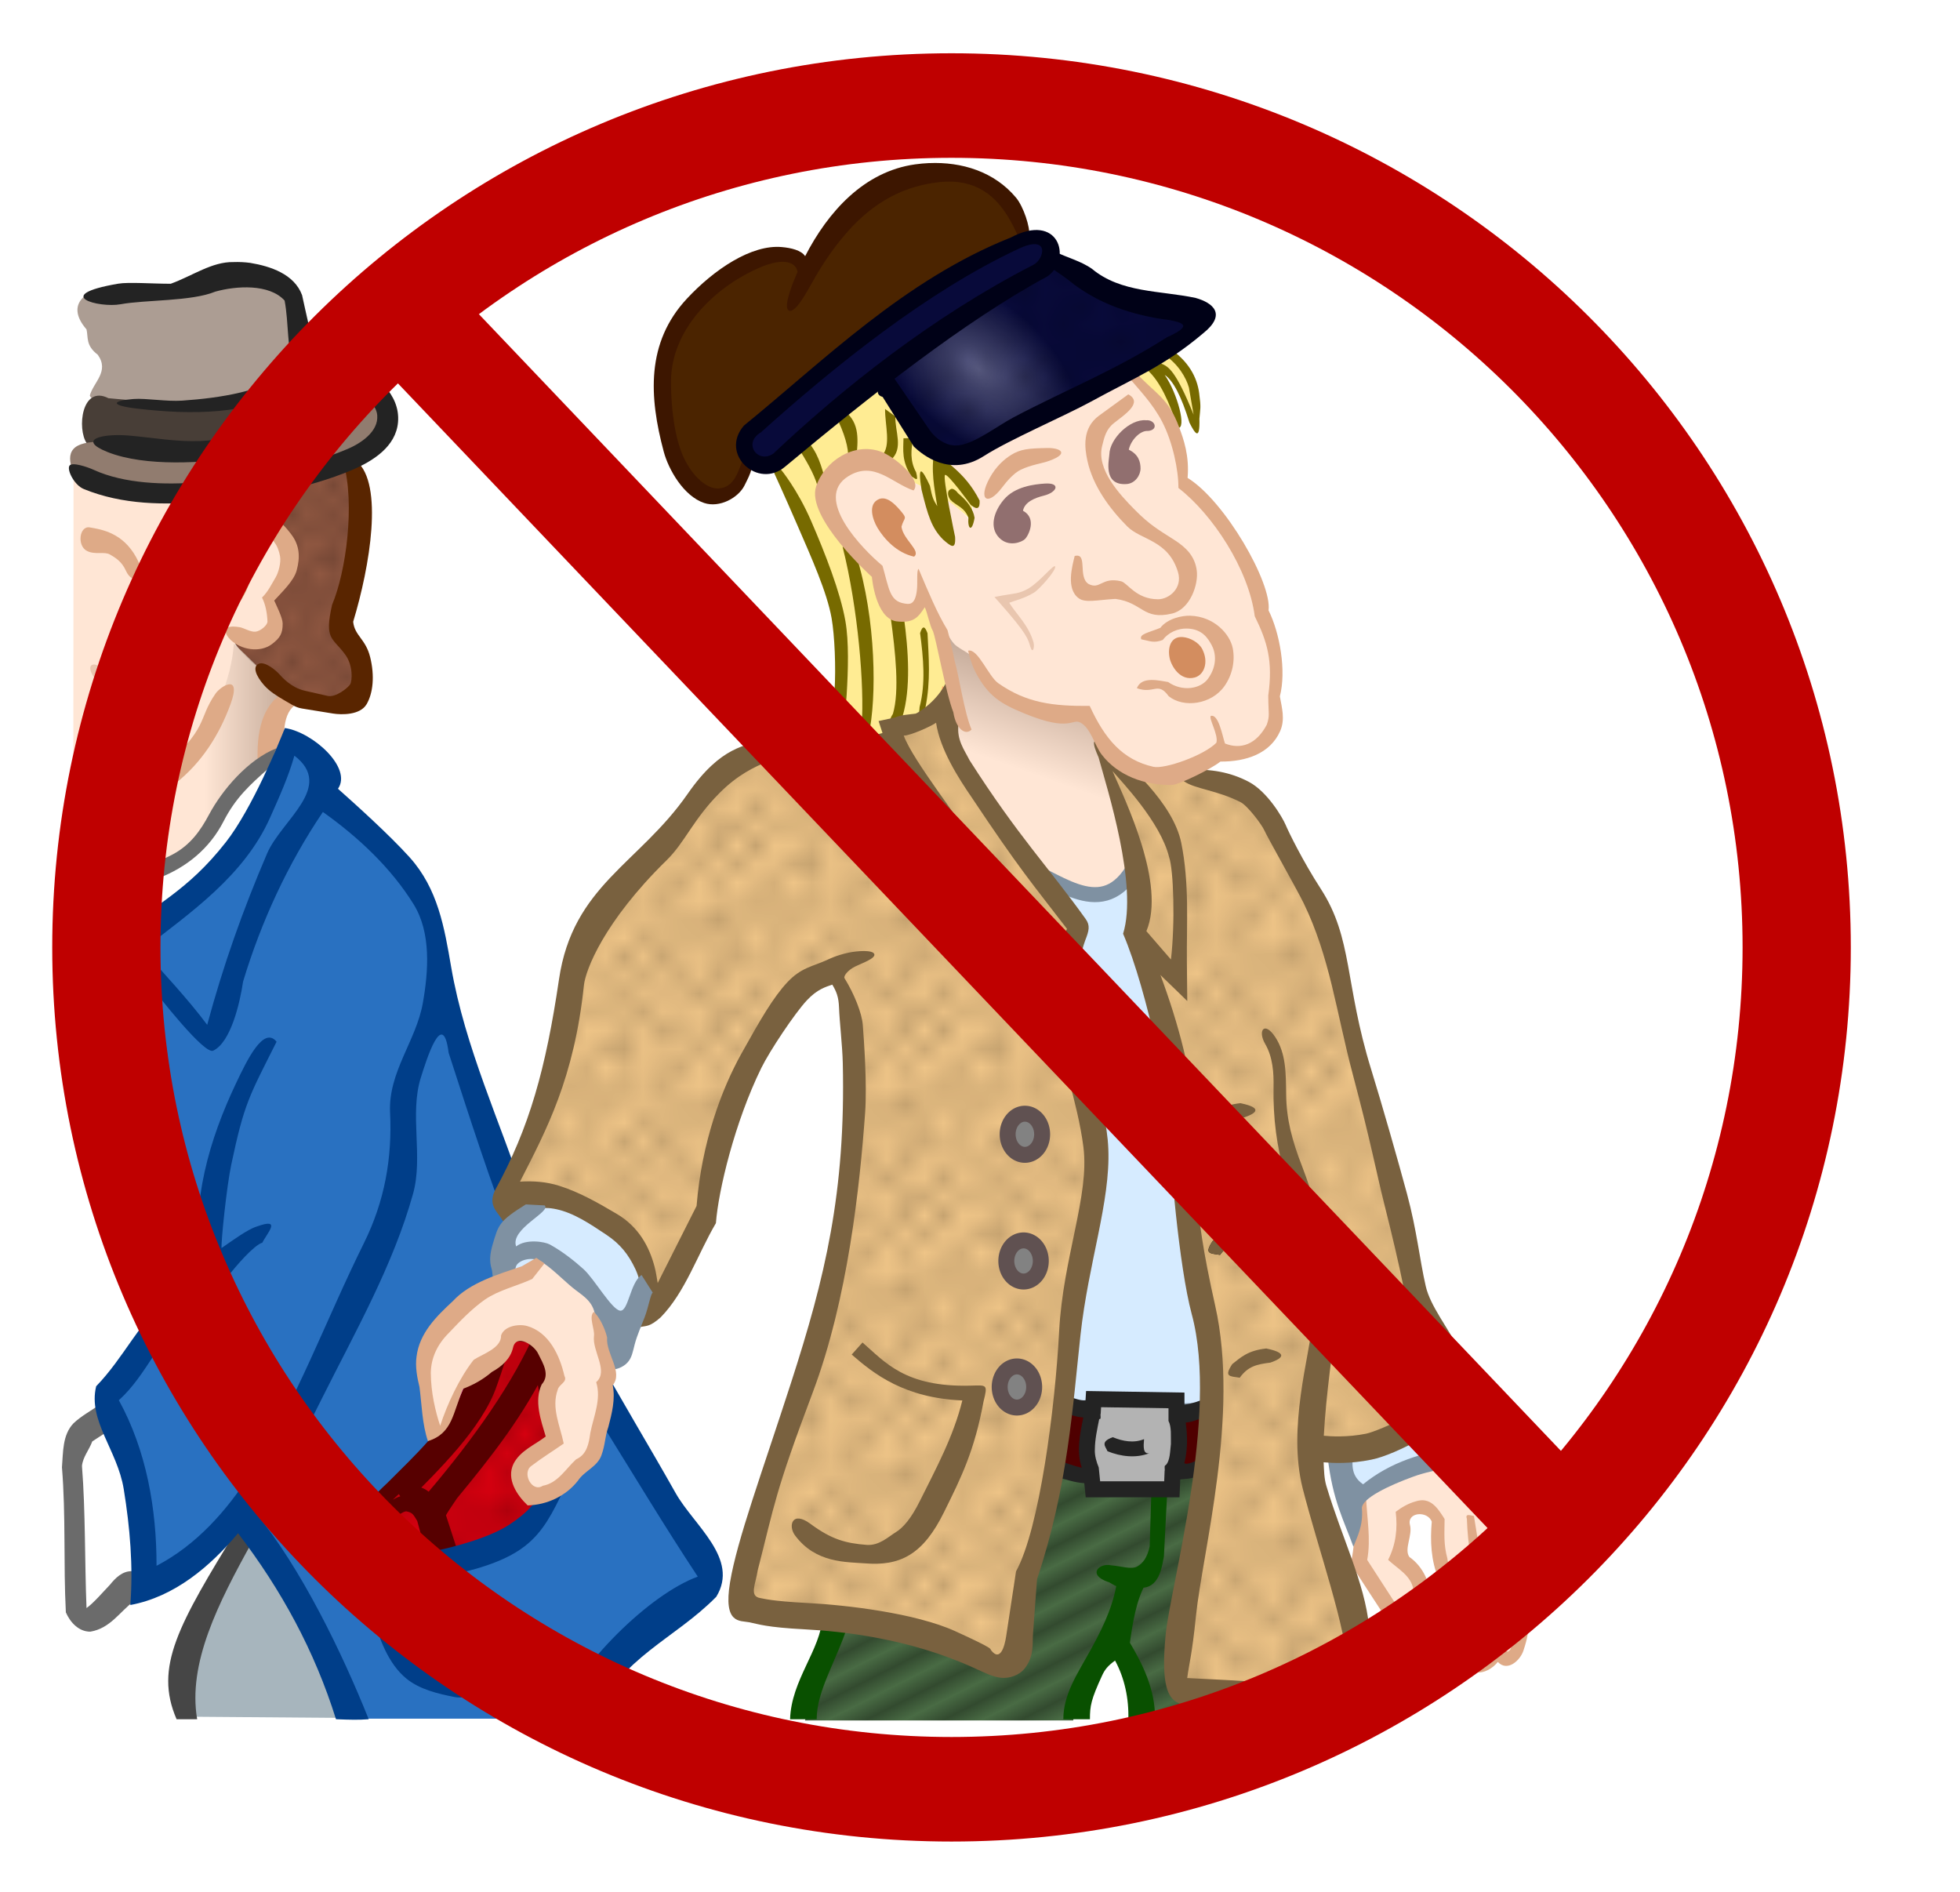 <!-- Created with Inkscape (http://www.inkscape.org/) -->
<svg xmlns:inkscape="http://www.inkscape.org/namespaces/inkscape" xmlns:rdf="http://www.w3.org/1999/02/22-rdf-syntax-ns#" xmlns="http://www.w3.org/2000/svg" xmlns:sodipodi="http://sodipodi.sourceforge.net/DTD/sodipodi-0.dtd" height="126.08" width="130.61" version="1.1" inkscape:version="0.48.3.1 r9886" xmlns:cc="http://creativecommons.org/ns#" xmlns:xlink="http://www.w3.org/1999/xlink" sodipodi:docname="Dieb-coloured-remixed.svg" viewBox="0 0 130.607 126.074" xmlns:dc="http://purl.org/dc/elements/1.1/">
 <title>thief - coloured</title>
 <defs>
  <pattern id="pattern4732" xlink:href="#pattern6432-5" patternTransform="matrix(0.524,1.036,-2.613,1.323,-4.4e-6,-6.5e-6)" inkscape:collect="always"/>
  <pattern id="pattern4692" xlink:href="#pattern6616-6" patternTransform="matrix(1.2,0,0,1.275,-2.101067e-6,-3.8449026e-6)" inkscape:collect="always"/>
  <pattern id="pattern4684" xlink:href="#pattern6524-8" patternTransform="matrix(0.914,0,0,0.984,-9.9999999e-7,-1.5e-6)" inkscape:collect="always"/>
  <pattern id="pattern4670" xlink:href="#pattern5905" patternTransform="matrix(1.267,0,0,1.303,1.9417464e-6,8.5713364e-7)" inkscape:collect="always"/>
  <pattern id="pattern4667" xlink:href="#pattern5787" patternTransform="matrix(1.25,0,0,1.232,0.34,0.701)" inkscape:collect="always"/>
  <pattern id="pattern4646" xlink:href="#pattern6183-8-9" patternTransform="matrix(1.281,0,0,1.163,0.503,0.015)" inkscape:collect="always"/>
  <linearGradient id="linearGradient6637" inkscape:collect="always">
   <stop stop-color="#ffe6d5" offset="0"/>
   <stop stop-color="#ffe6d5" offset="0.423"/>
   <stop stop-color="#c1a796" offset="1"/>
  </linearGradient>
  <pattern id="pattern5905" inkscape:collect="always" xlink:href="#Polkadots-large" patternTransform="matrix(1.267,0,0,1.303,1.9417464e-6,8.5713364e-7)"/>
  <pattern id="pattern5787" inkscape:collect="always" xlink:href="#Polkadots-large" patternTransform="matrix(1.25,0,0,1.232,0.34,0.701)"/>
  <pattern id="Polkadots-large" height="10" width="10" patternUnits="userSpaceOnUse" patternTransform="translate(0,0) scale(10,10)" inkscape:stockid="Polka dots, large" inkscape:isstock="true" inkscape:collect="always" fill="#000">
   <circle cy="0.81" cx="2.567" r="0.45"/>
   <circle cy="2.33" cx="3.048" r="0.45"/>
   <circle cy="2.415" cx="4.418" r="0.45"/>
   <circle cy="3.029" cx="1.844" r="0.45"/>
   <circle cy="1.363" cx="6.08" r="0.45"/>
   <circle cy="4.413" cx="5.819" r="0.45"/>
   <circle cy="4.048" cx="4.305" r="0.45"/>
   <circle cy="3.045" cx="5.541" r="0.45"/>
   <circle cy="5.527" cx="4.785" r="0.45"/>
   <circle cy="5.184" cx="2.667" r="0.45"/>
   <circle cy="1.448" cx="7.965" r="0.45"/>
   <circle cy="5.049" cx="7.047" r="0.45"/>
   <circle cy="0.895" cx="4.34" r="0.45"/>
   <circle cy="0.34" cx="7.125" r="0.45"/>
   <circle cy="1.049" cx="9.553" r="0.45"/>
   <circle cy="2.689" cx="7.006" r="0.45"/>
   <circle cy="2.689" cx="8.909" r="0.45"/>
   <circle cy="4.407" cx="9.315" r="0.45"/>
   <circle cy="3.87" cx="7.82" r="0.45"/>
   <circle cy="5.948" cx="8.27" r="0.45"/>
   <circle cy="7.428" cx="7.973" r="0.45"/>
   <circle cy="8.072" cx="9.342" r="0.45"/>
   <circle cy="9.315" cx="8.206" r="0.45"/>
   <circle cy="9.475" cx="9.682" r="0.45"/>
   <circle cy="6.186" cx="9.688" r="0.45"/>
   <circle cy="6.296" cx="3.379" r="0.45"/>
   <circle cy="8.204" cx="2.871" r="0.45"/>
   <circle cy="8.719" cx="4.59" r="0.45"/>
   <circle cy="9.671" cx="3.181" r="0.45"/>
   <circle cy="7.315" cx="5.734" r="0.45"/>
   <circle cy="6.513" cx="6.707" r="0.45"/>
   <circle cy="9.67" cx="5.73" r="0.45"/>
   <circle cy="8.373" cx="6.535" r="0.45"/>
   <circle cy="7.154" cx="4.37" r="0.45"/>
   <circle cy="7.25" cx="0.622" r="0.45"/>
   <circle cy="5.679" cx="0.831" r="0.45"/>
   <circle cy="8.519" cx="1.257" r="0.45"/>
   <circle cy="6.877" cx="1.989" r="0.45"/>
   <circle cy="3.181" cx="0.374" r="0.45"/>
   <circle cy="1.664" cx="1.166" r="0.45"/>
   <circle cy="0.093" cx="1.151" r="0.45"/>
   <circle cy="10.093" cx="1.151" r="0.45"/>
   <circle cy="4.451" cx="1.302" r="0.45"/>
   <circle cy="3.763" cx="3.047" r="0.45"/>
  </pattern>
  <pattern id="pattern6616-6" inkscape:collect="always" xlink:href="#Polkadots-large-0" patternTransform="matrix(1.2,0,0,1.275,-2.101067e-6,-3.8449026e-6)"/>
  <pattern id="Polkadots-large-0" height="10" width="10" patternUnits="userSpaceOnUse" patternTransform="translate(0,0) scale(10,10)" inkscape:stockid="Polka dots, large" inkscape:isstock="true" inkscape:collect="always" fill="#000">
   <circle cy="0.81" cx="2.567" r="0.45"/>
   <circle cy="2.33" cx="3.048" r="0.45"/>
   <circle cy="2.415" cx="4.418" r="0.45"/>
   <circle cy="3.029" cx="1.844" r="0.45"/>
   <circle cy="1.363" cx="6.08" r="0.45"/>
   <circle cy="4.413" cx="5.819" r="0.45"/>
   <circle cy="4.048" cx="4.305" r="0.45"/>
   <circle cy="3.045" cx="5.541" r="0.45"/>
   <circle cy="5.527" cx="4.785" r="0.45"/>
   <circle cy="5.184" cx="2.667" r="0.45"/>
   <circle cy="1.448" cx="7.965" r="0.45"/>
   <circle cy="5.049" cx="7.047" r="0.45"/>
   <circle cy="0.895" cx="4.34" r="0.45"/>
   <circle cy="0.34" cx="7.125" r="0.45"/>
   <circle cy="1.049" cx="9.553" r="0.45"/>
   <circle cy="2.689" cx="7.006" r="0.45"/>
   <circle cy="2.689" cx="8.909" r="0.45"/>
   <circle cy="4.407" cx="9.315" r="0.45"/>
   <circle cy="3.87" cx="7.82" r="0.45"/>
   <circle cy="5.948" cx="8.27" r="0.45"/>
   <circle cy="7.428" cx="7.973" r="0.45"/>
   <circle cy="8.072" cx="9.342" r="0.45"/>
   <circle cy="9.315" cx="8.206" r="0.45"/>
   <circle cy="9.475" cx="9.682" r="0.45"/>
   <circle cy="6.186" cx="9.688" r="0.45"/>
   <circle cy="6.296" cx="3.379" r="0.45"/>
   <circle cy="8.204" cx="2.871" r="0.45"/>
   <circle cy="8.719" cx="4.59" r="0.45"/>
   <circle cy="9.671" cx="3.181" r="0.45"/>
   <circle cy="7.315" cx="5.734" r="0.45"/>
   <circle cy="6.513" cx="6.707" r="0.45"/>
   <circle cy="9.67" cx="5.73" r="0.45"/>
   <circle cy="8.373" cx="6.535" r="0.45"/>
   <circle cy="7.154" cx="4.37" r="0.45"/>
   <circle cy="7.25" cx="0.622" r="0.45"/>
   <circle cy="5.679" cx="0.831" r="0.45"/>
   <circle cy="8.519" cx="1.257" r="0.45"/>
   <circle cy="6.877" cx="1.989" r="0.45"/>
   <circle cy="3.181" cx="0.374" r="0.45"/>
   <circle cy="1.664" cx="1.166" r="0.45"/>
   <circle cy="0.093" cx="1.151" r="0.45"/>
   <circle cy="10.093" cx="1.151" r="0.45"/>
   <circle cy="4.451" cx="1.302" r="0.45"/>
   <circle cy="3.763" cx="3.047" r="0.45"/>
  </pattern>
  <pattern id="pattern6524-8" inkscape:collect="always" xlink:href="#Polkadots-large-9" patternTransform="matrix(0.914,0,0,0.984,-9.9999999e-7,-1.5e-6)"/>
  <pattern id="Polkadots-large-9" height="10" width="10" patternUnits="userSpaceOnUse" patternTransform="translate(0,0) scale(10,10)" inkscape:stockid="Polka dots, large" inkscape:isstock="true" inkscape:collect="always" fill="#000">
   <circle cy="0.81" cx="2.567" r="0.45"/>
   <circle cy="2.33" cx="3.048" r="0.45"/>
   <circle cy="2.415" cx="4.418" r="0.45"/>
   <circle cy="3.029" cx="1.844" r="0.45"/>
   <circle cy="1.363" cx="6.08" r="0.45"/>
   <circle cy="4.413" cx="5.819" r="0.45"/>
   <circle cy="4.048" cx="4.305" r="0.45"/>
   <circle cy="3.045" cx="5.541" r="0.45"/>
   <circle cy="5.527" cx="4.785" r="0.45"/>
   <circle cy="5.184" cx="2.667" r="0.45"/>
   <circle cy="1.448" cx="7.965" r="0.45"/>
   <circle cy="5.049" cx="7.047" r="0.45"/>
   <circle cy="0.895" cx="4.34" r="0.45"/>
   <circle cy="0.34" cx="7.125" r="0.45"/>
   <circle cy="1.049" cx="9.553" r="0.45"/>
   <circle cy="2.689" cx="7.006" r="0.45"/>
   <circle cy="2.689" cx="8.909" r="0.45"/>
   <circle cy="4.407" cx="9.315" r="0.45"/>
   <circle cy="3.87" cx="7.82" r="0.45"/>
   <circle cy="5.948" cx="8.27" r="0.45"/>
   <circle cy="7.428" cx="7.973" r="0.45"/>
   <circle cy="8.072" cx="9.342" r="0.45"/>
   <circle cy="9.315" cx="8.206" r="0.45"/>
   <circle cy="9.475" cx="9.682" r="0.45"/>
   <circle cy="6.186" cx="9.688" r="0.45"/>
   <circle cy="6.296" cx="3.379" r="0.45"/>
   <circle cy="8.204" cx="2.871" r="0.45"/>
   <circle cy="8.719" cx="4.59" r="0.45"/>
   <circle cy="9.671" cx="3.181" r="0.45"/>
   <circle cy="7.315" cx="5.734" r="0.45"/>
   <circle cy="6.513" cx="6.707" r="0.45"/>
   <circle cy="9.67" cx="5.73" r="0.45"/>
   <circle cy="8.373" cx="6.535" r="0.45"/>
   <circle cy="7.154" cx="4.37" r="0.45"/>
   <circle cy="7.25" cx="0.622" r="0.45"/>
   <circle cy="5.679" cx="0.831" r="0.45"/>
   <circle cy="8.519" cx="1.257" r="0.45"/>
   <circle cy="6.877" cx="1.989" r="0.45"/>
   <circle cy="3.181" cx="0.374" r="0.45"/>
   <circle cy="1.664" cx="1.166" r="0.45"/>
   <circle cy="0.093" cx="1.151" r="0.45"/>
   <circle cy="10.093" cx="1.151" r="0.45"/>
   <circle cy="4.451" cx="1.302" r="0.45"/>
   <circle cy="3.763" cx="3.047" r="0.45"/>
  </pattern>
  <pattern id="pattern6183-8-9" inkscape:collect="always" xlink:href="#Polkadots-large-5-9" patternTransform="matrix(1.281,0,0,1.163,0.503,0.015)"/>
  <pattern id="Polkadots-large-5-9" height="10" width="10" patternUnits="userSpaceOnUse" patternTransform="translate(0,0) scale(10,10)" inkscape:stockid="Polka dots, large" inkscape:isstock="true" inkscape:collect="always" fill="#000">
   <circle cy="0.81" cx="2.567" r="0.45"/>
   <circle cy="2.33" cx="3.048" r="0.45"/>
   <circle cy="2.415" cx="4.418" r="0.45"/>
   <circle cy="3.029" cx="1.844" r="0.45"/>
   <circle cy="1.363" cx="6.08" r="0.45"/>
   <circle cy="4.413" cx="5.819" r="0.45"/>
   <circle cy="4.048" cx="4.305" r="0.45"/>
   <circle cy="3.045" cx="5.541" r="0.45"/>
   <circle cy="5.527" cx="4.785" r="0.45"/>
   <circle cy="5.184" cx="2.667" r="0.45"/>
   <circle cy="1.448" cx="7.965" r="0.45"/>
   <circle cy="5.049" cx="7.047" r="0.45"/>
   <circle cy="0.895" cx="4.34" r="0.45"/>
   <circle cy="0.34" cx="7.125" r="0.45"/>
   <circle cy="1.049" cx="9.553" r="0.45"/>
   <circle cy="2.689" cx="7.006" r="0.45"/>
   <circle cy="2.689" cx="8.909" r="0.45"/>
   <circle cy="4.407" cx="9.315" r="0.45"/>
   <circle cy="3.87" cx="7.82" r="0.45"/>
   <circle cy="5.948" cx="8.27" r="0.45"/>
   <circle cy="7.428" cx="7.973" r="0.45"/>
   <circle cy="8.072" cx="9.342" r="0.45"/>
   <circle cy="9.315" cx="8.206" r="0.45"/>
   <circle cy="9.475" cx="9.682" r="0.45"/>
   <circle cy="6.186" cx="9.688" r="0.45"/>
   <circle cy="6.296" cx="3.379" r="0.45"/>
   <circle cy="8.204" cx="2.871" r="0.45"/>
   <circle cy="8.719" cx="4.59" r="0.45"/>
   <circle cy="9.671" cx="3.181" r="0.45"/>
   <circle cy="7.315" cx="5.734" r="0.45"/>
   <circle cy="6.513" cx="6.707" r="0.45"/>
   <circle cy="9.67" cx="5.73" r="0.45"/>
   <circle cy="8.373" cx="6.535" r="0.45"/>
   <circle cy="7.154" cx="4.37" r="0.45"/>
   <circle cy="7.25" cx="0.622" r="0.45"/>
   <circle cy="5.679" cx="0.831" r="0.45"/>
   <circle cy="8.519" cx="1.257" r="0.45"/>
   <circle cy="6.877" cx="1.989" r="0.45"/>
   <circle cy="3.181" cx="0.374" r="0.45"/>
   <circle cy="1.664" cx="1.166" r="0.45"/>
   <circle cy="0.093" cx="1.151" r="0.45"/>
   <circle cy="10.093" cx="1.151" r="0.45"/>
   <circle cy="4.451" cx="1.302" r="0.45"/>
   <circle cy="3.763" cx="3.047" r="0.45"/>
  </pattern>
  <pattern id="pattern6432-5" inkscape:collect="always" xlink:href="#Strips1_1-5" patternTransform="matrix(0.524,1.036,-2.613,1.323,-4.4e-6,-6.5e-6)"/>
  <pattern id="Strips1_1-5" height="1" width="2" patternUnits="userSpaceOnUse" patternTransform="translate(0,0) scale(10,10)" inkscape:stockid="Stripes 1:1" inkscape:isstock="true" inkscape:collect="always">
   <rect height="2" width="1" y="-0.5" x="0" fill="#000"/>
  </pattern>
  <linearGradient id="linearGradient4843" y2="42.565" xlink:href="#linearGradient6637" gradientUnits="userSpaceOnUse" x2="15.062" y1="42.565" x1="4.969" inkscape:collect="always"/>
  <linearGradient id="linearGradient4845" y2="38.524" xlink:href="#linearGradient6637" gradientUnits="userSpaceOnUse" x2="72.125" y1="50.191" x1="68.015" inkscape:collect="always"/>
  <radialGradient id="radialGradient4847" gradientUnits="userSpaceOnUse" cy="20.97" cx="62.553" gradientTransform="matrix(1.028,0.87,-0.514,0.607,7.295,-50.767)" r="10.712" inkscape:collect="always">
   <stop stop-color="#5b5d85" offset="0"/>
   <stop stop-color="#43456f" offset="0.131"/>
   <stop stop-color="#080a3a" offset="0.536"/>
   <stop stop-color="#080a3a" offset="1"/>
  </radialGradient>
 </defs>
 <sodipodi:namedview fit-margin-left="1" inkscape:zoom="2.8284271" borderopacity="1.0" inkscape:current-layer="g4357" inkscape:cx="125.87671" inkscape:cy="28.157598" inkscape:window-maximized="1" showgrid="false" fit-margin-right="2" units="mm" inkscape:snap-global="false" inkscape:document-units="mm" bordercolor="#666666" inkscape:window-x="0" inkscape:window-y="34" fit-margin-bottom="1" inkscape:window-width="1600" inkscape:pageopacity="0.0" inkscape:pageshadow="2" pagecolor="#ffffff" inkscape:window-height="846" fit-margin-top="1"/>
 <g inkscape:label="Ebene 2" transform="translate(4.39,8.21)" inkscape:groupmode="layer">
  <path stroke-linejoin="miter" d="m85.445,92.218c2.119-2.381,4.964-2.786,8.125-3.5l-2.125-2.75c-1.944,1.725-4.233,2.067-6.5,2.5z" fill-rule="evenodd" sodipodi:nodetypes="ccccc" inkscape:connector-curvature="0" stroke="#000" stroke-linecap="butt" stroke-miterlimit="4" stroke-dasharray="none" stroke-width="0.291" fill="#d6ebff"/>
  <path d="m12.016,93.616c-1.643,3.116-4.022,6.547-4.154,9.016l-0.088,3.535,11.137,0.088c-1.143-4.96-3.774-8.815-6.54-12.379z" fill-rule="evenodd" sodipodi:nodetypes="cccccc" inkscape:connector-curvature="0" fill="#a7b5bd"/>
  <path style="direction:ltr;enable-background:accumulate;baseline-shift:baseline;block-progression:tb;text-indent:0;color:#000000;text-transform:none;text-align:start;" d="M11.475,93.557c-3.981,6.503-5.611,9.293-4.098,12.783h1.371c-0.634-3.723,1.384-7.704,3.652-11.797z" fill-rule="evenodd" sodipodi:nodetypes="ccccc" inkscape:connector-curvature="0" fill="#464646"/>
  <path d="m1,23.487c2.422,1.678,4.483,1.176,7.062,1.438,3.75-0.277,7.5-0.957,11.25-2.562,0.82-0.472,1.743-0.373,2.25-2.562,0.212-1.042-0.938-2.083-2.375-3.125-1.07-0.62-2.075-0.582-3.062-0.375l1.125,3.5c-2.124,0.959-4.249,1.327-6.374,1.812-2.779,0.351-5.547,0.735-8.812-0.375-1.529,0.204-1.838,0.986-1.062,2.25z" sodipodi:nodetypes="cccccccccc" inkscape:connector-curvature="0" fill="none"/>
  <path d="m1.25,11.518c-0.688,0.569-0.629,1.347,0.125,2.219,0.125,0.549-0.065,1.062,0.75,1.688,0.793,1.114-0.29,1.826-0.531,2.719,0.279,0.674,1.979,0.333,2.969,0.5,2.234,0.156,4.466,0.33,6.781,0,1.664-0.617,3.501-1.062,4.781-2.062l-0.969-5.375c-1.674-1.562-2.549-1.434-3.5-1.468-2.031,0.062-2.955,0.9-4.218,1.5-2.044-0.034-4.065-0.234-6.188,0.281z" fill-rule="evenodd" sodipodi:nodetypes="ccccccccccc" inkscape:connector-curvature="0" fill="#ac9d93"/>
  <path d="m7.562,24.893c3.833-0.511,7.667-0.791,11.5-2.25l0.656,5.125-1.344,5.844,1.344,2.5-0.375,2.594c-1.341,0.056-2.701,0.014-4.125-0.344-1.658-1.556-4.09-3.204-4.125-4.219,0.894,0.333,1.726,0.96,2.938-0.219l-0.468-2.218c0.609-0.706,1.378-1.229,1.438-2.562,0.005-0.982-0.251-1.91-1.812-2.562-0.887-0.02-1.781,0.077-2.75,1.531l0.062,2.719-0.344,0.844c-1.103,0.309-2.198,0.531-3.219-0.062l0.25-4.781z" fill-rule="evenodd" sodipodi:nodetypes="cccccccccccccccccc" inkscape:connector-curvature="0" fill="#8f5741"/>
  <path d="m16.062,16.549c-0.531,0.688-4.562,2-4.562,2-2.688,0.528-5.738,0.009-8.664-0.229-1.794-0.906-2.102,2.063-1.444,3.004,2.852,0.331,6.383,0.979,9.546,0.224,2.018-0.402,4.194-1.041,6.375-1.688,0,0-0.947-2.541-1.25-3.312z" fill-rule="evenodd" sodipodi:nodetypes="ccccccc" inkscape:connector-curvature="0" fill="#483e37"/>
  <path d="m0.494,45.275c1.767,0.063,3.474-0.167,5.075-0.936l3.27-2.828,1.856-3.801c0.388-0.844,0.563-2.115,0.619-3.624,0.573,0.515,1.267,0.748,2.007,0.182l0.665-0.624c-0.184-1.114-0.367-1.467-0.551-1.944,0.552-0.863,1.436-1.338,1.544-2.72-0.086-1.183-0.708-1.601-1.367-1.965-0.53-0.367-1.061-0.476-1.591-0.177l-1.591,1.326c0.117,1.522,0.275,3.184-0.328,3.504-1.067,0.23-2.134,0.446-3.119-0.057l0.089-3.889,0.53-2.828c-2.505-0.264-4.833-0.329-7.092-1.575z" fill-rule="evenodd" sodipodi:nodetypes="cccccccccccccccccc" inkscape:connector-curvature="0" fill="#ffe6d5"/>
  <path d="m11.193,34.664,3.87,3.76c-1.368,0.899-1.571,2.381-1.625,3.938l-2.438,2.218-2.156,3.562c-1.292,1.302-2.583,1.422-3.875,1.969l1.125-3.469-0.438-2.344,3.156-2.75c1.009-2.092,2.228-4.403,2.38-6.885z" fill-rule="evenodd" sodipodi:nodetypes="cccccccccc" inkscape:connector-curvature="0" fill="url(#linearGradient4843)"/>
  <path stroke-linejoin="miter" d="m3.062,85.705c-0.25,0.156-2.594,2.344-2.594,2.344l0.062,10.969c0.44,0.552,0.884,1.054,1.406,0.625l3.344-2.688-0.406-5.656z" fill-rule="evenodd" sodipodi:nodetypes="ccccccc" inkscape:connector-curvature="0" stroke="#b3b3b3" stroke-linecap="butt" stroke-miterlimit="4" stroke-dasharray="none" stroke-width="0.291" fill="#FFF"/>
  <path stroke-linejoin="miter" d="m5.312,44.768c-0.406,1.687-1.462,2.841-2.781,3.781l1.844,2-2.156,0.625,3.656,2.219,5.438-4.719,3.688-7.531-1.281-0.406-0.281,1.688-2.375,2.219-2.406,3.688-3.719,1.938,1.25-3.594z" fill-rule="evenodd" sodipodi:nodetypes="cccccccccccccc" inkscape:connector-curvature="0" stroke="#b3b3b3" stroke-linecap="butt" stroke-miterlimit="4" stroke-dasharray="none" stroke-width="0.291" fill="#FFF"/>
  <path stroke-linejoin="miter" d="m3.594,52.018c-1.736,2.145-1.42,4.182-1.688,6.25l1.25,4.656-0.094,6.469,1.156,6.594,1.531,4.812,2.094-2.719-1.281-4.813-0.469-11.344-2.062-7.094,1.875-1.562z" fill-rule="evenodd" sodipodi:nodetypes="cccccccccccc" inkscape:connector-curvature="0" stroke="#b3b3b3" stroke-linecap="butt" stroke-miterlimit="4" stroke-dasharray="none" stroke-width="0.291" fill="#FFF"/>
  <path d="m14.938,40.987-3.438,7.406-7.469,6.5,2,6.938,0.75,12,1.031,4.062-3.719,5.312-1.5,1.812,2.281,6.438,0.469,6.375,3.656-2.467,2.531-2.312,4.844,6.938,2.438,6.312h15.281c1.983-3.553,4.934-6.718,9-9.438l-6.405-10.438c-3.518-5.817-5.868-12.134-8.25-18.437l-3.438-9.657c-0.245-2.038-0.478-3.376-0.875-6.406-2.183-2.543-4.157-5.425-7.219-7.25l0.156-1.781z" fill-rule="evenodd" sodipodi:nodetypes="ccccccccccccccccccccccc" inkscape:connector-curvature="0" fill="#2971c1"/>
  <path d="m49.25,106.42,2.25-6.625c3.336,0.646,6.245,0.364,10.5,3l1.562-0.812,0.688-5.188,1.625-7.625,2.375,0.688,7.938-0.25-1.688,8.688-0.438,6.062c4.326,0.826,7.355,0.355,10.562,0.062v1.938l-12.938,0.062c-0.266-1.751-0.309-3.533-1.688-5.125-1.819,1.422-2.549,3.206-2.875,5.125z" fill-rule="evenodd" sodipodi:nodetypes="cccccccccccccccc" inkscape:connector-curvature="0" fill="#496b44"/>
  <path opacity="0.309" d="m49.25,106.42,2.25-6.625c3.336,0.646,6.245,0.364,10.5,3l1.562-0.812,0.688-5.188,1.625-7.625,2.375,0.688,7.938-0.25-1.688,8.688-0.438,6.062c4.326,0.826,7.355,0.355,10.562,0.062v1.938l-12.938,0.062c-0.266-1.751-0.309-3.533-1.688-5.125-1.819,1.422-2.549,3.206-2.875,5.125z" fill-rule="evenodd" sodipodi:nodetypes="cccccccccccccccc" inkscape:connector-curvature="0" fill="url(#pattern4732)"/>
  <path stroke-linejoin="miter" d="m45.432,22.021-0.795,2.386c-0.7,0.307-1.16,1.013-2.519,0.221-1.153-0.615-1.72-3.222-2.298-5.789-0.647-1.685,0.164-3.819,1.016-5.966,1.821-1.334,2.417-3.018,5.701-3.933,1.02-0.81,1.87,0.261,2.784,0.619,1.386-1.814,1.954-3.537,5.303-5.569,1.846-0.421,3.656-1.236,5.613-0.442,2.006,0.398,2.393,1.471,3.049,2.431l0.751,1.724c-3.547,1.351-5.38,2.874-7.867,4.331-2.846,1.809-5.448,3.922-7.822,6.32l-2.961,2.652z" fill-rule="evenodd" sodipodi:nodetypes="ccccccccccccccc" inkscape:connector-curvature="0" stroke="#F0F" stroke-linecap="butt" stroke-miterlimit="4" stroke-dasharray="none" stroke-width="0.291" fill="#4b2400"/>
  <path d="m47.155,22.684c2.725,4.892,3.205,7.378,4.419,10.651,0.066,2.724-0.027,5.705-0.309,7.734l-0.044,0.928,3.845-0.928-0.354-0.84c1.596-0.257,3.171-0.612,4.419-2.431l-1.458-5.303-0.707-1.503c0.334,0.924-0.166,1.384-0.884,1.724l-1.414-0.619-0.575-2.342-3.668-4.508c0.101-1.831,0.888-2.29,1.679-2.74,0.901,0.071,1.933-0.198,2.563,0.575l2.563,1.215,1.547,3.558-0.354-2.917c0.645,0.474,1.264,0.866,1.967,1.569l0.022-1.657-2.21-2.166,12.684-6.055,3.094,3.315c0.004-1.105-0.476-2.21-1.237-3.315l0.354-0.265c1.058,0.57,1.499,2.731,2.21,3.845-0.095-1.03,0.326-1.027-0.309-3.138-0.538-1.079-1.156-1.6-1.812-1.856l2.298-2.033c-3.354-0.915-6.769-1.462-9.9-3.712l-10.297,6.496z" fill-rule="evenodd" sodipodi:nodetypes="cccccccccccccccccccccccccccccccc" inkscape:connector-curvature="0" fill="#ffec93"/>
  <path d="m57.01,31.213,1.635,3.226c0.641,0.797,1.319,1.366,2.077,1.458l1.547,2.254c2.152,0.945,3.974,1.231,5.657,1.237l2.21,3.182,3.094,1.061c1.201-0.473,2.358-0.683,3.668-1.812l1.591,0.088c0.455-0.246,2.186-1.022,1.9-3.58,0.329-1.688,0.392-3.458-0.795-5.613-0.17-3.185-2.433-5.989-5.171-8.706-0.118-1.272,0.095-2.176-1.016-4.552l-2.431-2.873-7.867,3.535-3.094,1.989-1.768,0.575,2.121,2.21c0.094,0.851,0.12,1.256,0,1.679-0.633-0.694-1.267-1.251-1.9-1.591l0.265,2.696c-0.896-1.04-1.176-2.204-1.503-3.359l-3.315-1.768c-0.797,0.068-1.528-0.324-2.431,0.486-0.851,0.605-0.979,1.417-1.016,2.254,0.779,1.648,2.146,3.197,3.624,4.729l0.619,2.166,0.928,0.398c1.053,0.215,1.242-0.543,1.37-1.37z" fill-rule="evenodd" sodipodi:nodetypes="ccccccccccccccccccccccccccccc" inkscape:connector-curvature="0" fill="#ffe6d5"/>
  <path d="m58.513,33.732,0.795,4.64-0.619,1.856c0.356,1.133,0.85,2.454,2.828,5.789l3.094,3.845,3.005,1.503c0.821,0.122,1.629,0.345,2.563-0.442l1.237-1.016-2.563-8.485c0.218-0.76-0.491-1.334-0.795-1.989-1.913,0.414-3.628-0.765-5.436-1.193-0.812-0.586-1.635-1.156-1.989-2.431-0.265-0.431-0.784-0.612-1.261-0.962-0.465-0.341-0.58-0.897-0.86-1.116z" fill-rule="evenodd" sodipodi:nodetypes="ccccccccccccsc" inkscape:connector-curvature="0" fill="url(#linearGradient4845)"/>
  <path stroke-linejoin="miter" d="m63.748,49.499c2.707,1.105,5.607,3.847,7.688-0.375l5.688,18.938,1.125,17.625-13.562,0.375z" fill-rule="evenodd" sodipodi:nodetypes="cccccc" inkscape:connector-curvature="0" stroke="#7f91a2" stroke-linecap="butt" stroke-width="1px" fill="#d6ebff"/>
  <path stroke-linejoin="miter" d="m66.375,85.049c1.059,0.879,3.013,0.863,4.875,0.938l5.688-0.625-0.875,4.125-8.375,0.5-2.125-0.625z" fill-rule="evenodd" sodipodi:nodetypes="ccccccc" inkscape:connector-curvature="0" stroke="#d45500" stroke-linecap="butt" stroke-miterlimit="4" stroke-dasharray="none" stroke-width="0.291" fill="#4f0000"/>
  <path stroke-linejoin="miter" d="m69.125,42.049c1.29,4.104,3.394,6.883,2.125,12.125,2.067,3.832,2.348,8.333,3.188,12.625l0.5,9.375c0.827,2.48,1.318,5.5,1.312,9.312l-2.312,17.938,0.75,1.5c4.201,0.112,8.39,0.215,11.125-0.812l0.312-1.5-3.562-14.562,4.375-0.062c2.114-0.367,4.112-1.677,6.061-3.374l-0.5-1.625-2.562-5.312-4.625-18.25-1.625-7-3.625-6.375c-0.867-1.223-1.876-2.244-3.565-2.312l-1.938-0.687-2.25,0.438z" fill-rule="evenodd" sodipodi:nodetypes="ccccccccccccccccccccc" inkscape:connector-curvature="0" stroke="#F00" stroke-linecap="butt" stroke-miterlimit="4" stroke-dasharray="none" stroke-width="0.354" fill="#eec487"/>
  <path stroke-linejoin="miter" d="m68.5,84.674-0.438,3.312,0.5,2.812,5.125,0.062,0.188-1.5,0.312-1.75-0.125-2.688z" fill-rule="evenodd" inkscape:connector-curvature="0" stroke="#ac9393" stroke-linecap="butt" stroke-miterlimit="4" stroke-dasharray="none" stroke-width="0.291" fill="#b3b3b3"/>
  <path stroke-linejoin="miter" d="m58.5,37.799c-0.669,2.286-2.215,1.938-3.5,2.375v0.75l-4,1-4-0.375-4.125,2.125-3.25,4.125-5.625,7.375c-1.085,5.433-2.05,10.89-4.75,16h2.75c2.13,0.739,4.269,1.461,5.75,3.5,1.333,1.583,1.122,3.167,1,4.75,2.467-2.202,3.063-4.574,3.75-6.938l3.375-11.062c1.725-1.615,2.472-4.488,5.25-4.75,1.248,1.582,1.176,2.505,1.5,3.625l-1,15-6,19.875-0.875,3.25,5.25,1.125,8,1,4.125,2.125c1.427,0.807,1.266-0.656,1.625-1.375l0.5-4.5c1.284-3.662,1.489-6.677,2-9.875l1-9.875c1.289-3.281,1.533-6.3,1.5-9.25l-2-7.375v-5.25l0.875-1.75-8.625-11.377c-0.464-1.639-0.701-3.109-0.5-4.25z" fill-rule="evenodd" sodipodi:nodetypes="cccccccccccccccccccccccccccccccc" inkscape:connector-curvature="0" stroke="#bc4555" stroke-linecap="butt" stroke-miterlimit="4" stroke-dasharray="none" stroke-width="0.291" fill="#eec487"/>
  <path style="direction:ltr;enable-background:accumulate;baseline-shift:baseline;block-progression:tb;text-indent:0;color:#000000;text-transform:none;text-align:start;" d="m57.525,2.654c-0.311,0.013-0.623,0.043-0.934,0.086-3.396,0.473-5.799,3.141-7.329,6.117-0.259-0.392-0.928-0.552-1.557-0.607-2.015-0.179-4.496,1.478-6.322,3.438-2.728,2.927-2.524,6.538-1.543,10.197,0.318,1.187,1.321,2.955,2.691,3.416,1.021,0.344,2.279-0.338,2.693-1.172,0.454-0.913,0.691-1.326,0.172-1.861-0.506-0.26-0.403,2.001-1.924,2.068-0.817,0.036-1.901-0.946-2.475-2.481-0.609-1.63-0.681-3.841-0.674-4.689,0.029-3.402,2.83-6.196,5.865-7.529,1.563-0.687,2.45-0.43,2.57,0.268-0.01,0.024-0.023,0.047-0.033,0.07-0.444,1.023-0.938,2.398-0.521,2.516,0.532,0.15,1.415-1.763,2.045-2.769,1.908-3.048,4.263-5.412,7.986-5.801,3.518-0.368,4.646,2.397,5.312,3.799,0.81,0.033,0.578,0.158,0.641-0.26,0.077-0.516-0.375-1.906-0.875-2.504-1.448-1.732-3.609-2.394-5.789-2.3z" fill-rule="evenodd" inkscape:connector-curvature="0" fill="#3d1600"/>
  <path style="direction:ltr;enable-background:accumulate;baseline-shift:baseline;block-progression:tb;text-indent:0;color:#000000;text-transform:none;text-align:start;" d="m68.849,19.479c-1.138,0.828-0.969,2.143-0.776,3.02,0.366,1.663,1.464,3.168,2.65,4.362,0.917,0.923,2.733,0.896,3.383,3.042,0.327,1.079-0.604,1.814-1.328,1.814-1.466-0.002-2.039-1.094-2.456-1.196-1.298-0.319-1.389,0.585-2.178,0.176-0.737-0.474-0.019-2.105-0.923-1.862-0.162,0.687-0.593,2.184,0.272,2.816,0.441,0.323,1.229,0.111,2.448,0.042,1.82,0.241,1.826,1.434,3.767,0.977,1.203-0.283,1.775-1.935,1.649-2.876-0.124-0.925-0.676-1.507-1.494-2.031-1.093-0.7-1.635-0.996-2.644-2.018-1.003-1.015-2.556-2.677-2.168-4.238,0.149-0.599,0.262-1.116,0.792-1.533,0.711-0.559,1.959-1.365,0.953-1.91z" fill-rule="evenodd" sodipodi:nodetypes="ssssssccscsssssscs" inkscape:connector-curvature="0" fill="#deaa87"/>
  <path style="direction:ltr;enable-background:accumulate;baseline-shift:baseline;block-progression:tb;text-indent:0;color:#000000;text-transform:none;text-align:start;" d="m65.395,21.639c-1.285,0.025-1.785,0.074-2.414,0.465-0.442,0.276-0.994,0.743-1.43,1.544-0.787,1.447-0.131,1.896,0.826,0.631,0.322-0.426,0.786-0.97,1.259-1.196,0.7-0.334,1.383-0.406,1.891-0.59,1.384-0.502,0.726-0.871-0.132-0.854z" fill-rule="evenodd" sodipodi:nodetypes="sssssss" inkscape:connector-curvature="0" fill="#deaa87"/>
  <path style="direction:ltr;enable-background:accumulate;baseline-shift:baseline;block-progression:tb;text-indent:0;color:#000000;text-transform:none;text-align:start;" d="m74.922,32.813c-0.534-0.016-1.502,0.176-1.994,0.809-0.797,0.327-1.427,0.413-1.267,0.763,0.572,0.11,0.83,0.274,1.43,0.043,0.355-0.483,0.996-0.785,1.645-0.76,1,0.039,1.366,0.659,1.603,1.082,0.28,0.5,0.417,1.354-0.231,2.259-0.487,0.681-1.71,0.89-2.661,0.22-0.496-0.063-1.763-0.435-2.078,0.414,1.144,0.416,1.391-0.48,2.119,0.535,0.991,0.794,2.835,0.56,3.708-0.666,0.537-0.753,0.726-1.696,0.559-2.537-0.184-0.93-1.228-2.114-2.835-2.162z" fill-rule="evenodd" sodipodi:nodetypes="scccssscccsss" inkscape:connector-curvature="0" fill="#deaa87"/>
  <path style="color:#000000;enable-background:accumulate;" d="m75.723,35.035c0.462,0.909,0.1,1.729-0.493,1.893-0.981,0.27-1.575-0.773-1.682-1.302-0.144-0.71,0.088-1.442,0.86-1.392,0.502,0.033,1.094,0.367,1.315,0.802z" fill-rule="nonzero" sodipodi:nodetypes="sssss" inkscape:connector-curvature="0" fill="#d38d5f"/>
  <path style="direction:ltr;enable-background:accumulate;baseline-shift:baseline;block-progression:tb;text-indent:0;color:#000000;text-transform:none;text-align:start;" d="m65.239,24.008c-0.711,0.046-2.002,0.195-2.739,1.072-0.696,0.83-0.964,1.871-0.307,2.541,0.645,0.657,1.525,0.277,1.715,0.087,0.256-0.256,0.806-1.388-0.131-1.888,0.116-0.589,0.791-0.858,1.396-1.009,0.888-0.221,1.138-0.873,0.065-0.803z" fill-rule="evenodd" sodipodi:nodetypes="sssscss" inkscape:connector-curvature="0" fill="#916f6f"/>
  <path style="direction:ltr;enable-background:accumulate;baseline-shift:baseline;block-progression:tb;text-indent:0;color:#000000;text-transform:none;text-align:start;" d="m71.98,19.79c-1.076-0.097-2.422,1.239-2.445,2.266-0.007,0.317-0.473,2.101,1.149,1.984,0.575-0.041,0.929-0.596,0.927-1.044-0.002-0.439-0.138-0.933-0.783-1.245,0.139-0.649,0.77-1.296,1.281-1.249,0.729-0.065,0.477-0.765-0.13-0.712z" fill-rule="evenodd" sodipodi:nodetypes="csssccc" inkscape:connector-curvature="0" fill="#916f6f"/>
  <path style="direction:ltr;enable-background:accumulate;baseline-shift:baseline;block-progression:tb;text-indent:0;color:#000000;text-transform:none;text-align:start;" d="m54.178,25.045c-0.762,0.322-0.423,1.368-0.092,1.919,0.438,0.728,1.276,1.661,2.435,1.913,0.485-0.381-0.724-1.131-0.841-1.991,0.18-0.683,0.466-0.465-0.139-1.159-0.307-0.351-0.843-0.901-1.363-0.682z" fill-rule="evenodd" sodipodi:nodetypes="ssccss" inkscape:connector-curvature="0" fill="#d38d5f"/>
  <path style="direction:ltr;enable-background:accumulate;baseline-shift:baseline;block-progression:tb;text-indent:0;color:#000000;text-transform:none;text-align:start;" d="m47.626,23.043-0.444,0.226s0.65,1.411,1.568,3.529c0.918,2.118,1.972,4.454,2.274,6.175,0.203,1.159,0.295,3.262,0.197,4.85s-0.126,3.242-0.126,3.242l0.36,0.064s0.473-1.429,0.573-3.05c0.101-1.621,0.155-3.547-0.084-4.91-0.337-1.926-1.352-4.518-2.283-6.666-0.931-2.148-2.036-3.459-2.036-3.459z" fill-rule="evenodd" sodipodi:nodetypes="ccsssccsssc" inkscape:connector-curvature="0" fill="#776a00"/>
  <path style="direction:ltr;enable-background:accumulate;baseline-shift:baseline;block-progression:tb;text-indent:0;color:#000000;text-transform:none;text-align:start;" d="m52.405,28.016-0.645,0.212c1.032,4.094,1.46,9.353,1.269,11.861-0.019,0.773,0.412,1.84,0.554,0.222,0.485-2.836,0.308-8.194-1.178-12.295z" fill-rule="evenodd" sodipodi:nodetypes="ccccc" inkscape:connector-curvature="0" fill="#776a00"/>
  <path style="direction:ltr;enable-background:accumulate;baseline-shift:baseline;block-progression:tb;text-indent:0;color:#000000;text-transform:none;text-align:start;" d="m57.887,21.712c-0.27,1.433-0.009,2.599,0.177,3.804-0.263-0.426-0.331-0.562-0.487-1.361-0.559-1.216-0.83-1.423-0.557,0.271,0.405,1.636,0.65,2.54,1.451,3.328,0.517,0.45,0.838,0.7,0.782-0.197,0,0-0.858-4.026-0.667-4.125,0.191-0.099,1.711,1.996,1.711,1.996,0.448,0.375,0.618,0.23,0.59-0.287-1.032-2.031-2.367-2.508-2.999-3.428z" fill-rule="evenodd" sodipodi:nodetypes="cccccczccc" inkscape:connector-curvature="0" fill="#776a00"/>
  <path style="direction:ltr;enable-background:accumulate;baseline-shift:baseline;block-progression:tb;text-indent:0;color:#000000;text-transform:none;text-align:start;" d="m58.94,24.399c-0.16,0.05-0.25,0.332-0.004,0.682,0.372,0.401,0.941,0.481,1.206,1.205-0.065,0.733,0.231,1.036,0.41,0.005-0.094-0.603-0.473-1.116-1.116-1.651-0.099-0.152-0.359-0.376-0.496-0.24z" fill-rule="evenodd" sodipodi:nodetypes="cccccc" inkscape:connector-curvature="0" fill="#776a00"/>
  <path style="direction:ltr;enable-background:accumulate;baseline-shift:baseline;block-progression:tb;text-indent:0;color:#000000;text-transform:none;text-align:start;" d="m64.165,30.986c-0.633,0.379-1.024,0.339-1.8,0.487l-0.488,0.093,0.321,0.362c1.916,2.162,1.91,2.446,2.072,2.961,0.165,0.527,0.292-0.011,0.209-0.301-0.328-1.135-1.084-1.802-1.621-2.637,0.401-0.155,1.016-0.287,1.658-0.68,0.351-0.215,1.552-1.556,1.394-1.751-0.099-0.122-1.03,1.037-1.745,1.465z" fill-rule="evenodd" sodipodi:nodetypes="sscssscsss" inkscape:connector-curvature="0" fill="#e9c6af"/>
  <path style="direction:ltr;enable-background:accumulate;baseline-shift:baseline;block-progression:tb;text-indent:0;color:#000000;text-transform:none;text-align:start;" d="m55.832,32.842-0.874,0.055c0.323,2.348,0.599,4.946,0.153,6.454-0.565,0.87,0.251,0.823,0.641,0.176,0.554-1.875,0.404-4.332,0.08-6.686z" fill-rule="evenodd" sodipodi:nodetypes="ccccc" inkscape:connector-curvature="0" fill="#776a00"/>
  <path style="direction:ltr;enable-background:accumulate;baseline-shift:baseline;block-progression:tb;text-indent:0;color:#000000;text-transform:none;text-align:start;" d="m51.867,19.156-0.572,0.319c0.585,1.167,0.884,2.18,0.83,2.879l0.554-0.078c0.08-1.044,0.289-2.281-0.811-3.12z" fill-rule="evenodd" sodipodi:nodetypes="ccccc" inkscape:connector-curvature="0" fill="#776a00"/>
  <path style="direction:ltr;enable-background:accumulate;baseline-shift:baseline;block-progression:tb;text-indent:0;color:#000000;text-transform:none;text-align:start;" d="m49.288,21.052-0.591,0.409c0.598,0.943,1.15,1.861,1.393,2.711l0.551-0.273c-0.298-1.044-0.528-2.022-1.352-2.846z" fill-rule="evenodd" sodipodi:nodetypes="ccccc" inkscape:connector-curvature="0" fill="#776a00"/>
  <path style="direction:ltr;enable-background:accumulate;baseline-shift:baseline;block-progression:tb;text-indent:0;color:#000000;text-transform:none;text-align:start;" d="m55.277,19.541-0.688-0.501c-0.013,1.082,0.427,2.466-0.223,3.124l0.596,0.279c0.889-0.771,0.27-1.92,0.314-2.902z" fill-rule="evenodd" sodipodi:nodetypes="ccccc" inkscape:connector-curvature="0" fill="#776a00"/>
  <path style="direction:ltr;enable-background:accumulate;baseline-shift:baseline;block-progression:tb;text-indent:0;color:#000000;text-transform:none;text-align:start;" d="m56.463,20.982-0.648,0.007c-0.012,0.785-0.137,1.532,0.536,2.545,0.257,0.127,0.491,0.439,0.302-0.286-0.418-0.759-0.337-1.503-0.189-2.266z" fill-rule="evenodd" sodipodi:nodetypes="cccccc" inkscape:connector-curvature="0" fill="#776a00"/>
  <path style="direction:ltr;enable-background:accumulate;baseline-shift:baseline;block-progression:tb;text-indent:0;color:#000000;text-transform:none;text-align:start;" d="m56.922,33.972c0.218,1.67,0.38,3.339-0.033,4.925-0.047,0.479-0.102,0.976,0.384,0.059,0.367-1.832,0.22-3.382,0.143-4.972-0.148-0.401-0.305-0.612-0.495-0.012z" fill-rule="evenodd" sodipodi:nodetypes="ccccc" inkscape:connector-curvature="0" fill="#776a00"/>
  <path style="direction:ltr;enable-background:accumulate;baseline-shift:baseline;block-progression:tb;text-indent:0;color:#000000;text-transform:none;text-align:start;" d="m73.443,14.934-0.257,0.493c0.942,0.607,1.471,1.546,1.65,2.187l0.311,1.803c-1.214-3.001-1.686-3.199-2.161-3.408l-0.889,0.461c0.799,0.725,1.438,2.091,1.984,3.824,0.64,0.128-0.02-2.33-0.859-3.526,0.55,0.362,1.101,1.393,1.651,3.186,0.374,0.741,0.702,1.232,0.661-0.267,0.054-0.712,0.122-0.667-0.017-1.711-0.139-1.044-0.704-2.157-2.074-3.041z" fill-rule="evenodd" sodipodi:nodetypes="ccccccccccsc" inkscape:connector-curvature="0" fill="#776a00"/>
  <path stroke-linejoin="miter" d="m86.311,91.406c0.067,1.802,0.062,3.436-0.221,4.419l2.828,4.11c0.778,0.317,1.097-0.436,1.547-0.884l-0.354-1.944-1.237-1.503,0.177-2.873,1.414-0.575c0.915,0.331,0.729,0.846,1.016,1.282,0.043,1.271,0.049,2.563,0.663,3.491-0.246,0.738-0.439,1.488-0.221,2.342-0.97,1.347-1.133,2.29-0.928,3.049l0.619,0.928c0.599,0.122,1.39-0.654,1.511-1.046l0.433-0.103,0.751,0.575c0.613-0.064,0.824-0.531,0.972-1.061l0.751,0.751,0.707-0.619,0.442-2.784,0.663,0.619c0.436-0.366,0.633-1.209,0.84-2.033,0.528-0.851,0.18-2.286,0.044-3.58-0.637-1.793-0.927-3.686-4.287-4.685-1.034-0.189-1.996-0.449-3.712,0.044-1.491,0.493-3.036,0.399-4.419,2.077z" fill-rule="evenodd" sodipodi:nodetypes="cccccccccccccccccccccccccc" inkscape:connector-curvature="0" stroke="#ff7f2a" stroke-linecap="butt" stroke-miterlimit="4" stroke-dasharray="none" stroke-width="0.291" fill="#ffe6d5"/>
  <path style="direction:ltr;enable-background:accumulate;baseline-shift:baseline;block-progression:tb;text-indent:0;color:#000000;text-transform:none;text-align:start;" d="m93.308,88.785-0.19,0.528c1.618,0.242,3.304,1.167,4.099,2.696,0.733,1.352,1.758,3.86,0.844,6.249-0.006,0.442-0.437,0.595-0.353,0.014-0.148-1.251-0.776-4.099-1.145-5.299l-0.57,0.198c0.468,1.593,1.05,3.241,0.782,4.924-0.139,1.064-0.198,2.539-0.502,3.566-0.368,0.614-0.713-0.581-0.515-1.436,0.323-1.109,0.432-2.32,0.469-3.468l-0.944-3.604-0.553,0.086,0.793,3.783c-0.088,1.124-0.225,2.258-0.555,3.336-0.001,0.566-0.199,2.078-0.979,1.522-0.245-0.363-0.173-0.939-0.001-1.233,0.54-0.846,0.51-2.149,0.509-2.809,0.205-0.586,0.011-1.321-0.12-2.053-0.189-0.532-0.121-1.024-0.32-1.567l-0.23-1.42c-0.251-0.041-0.605-0.197-0.468,0.201,0.027,0.855,0.11,1.704,0.255,2.548,0.069,0.779,0.317,1.586,0.106,2.356-0.026,0.779,0.024,1.608-0.271,2.34-0.26,1.108-0.539,2.576-1.5,2.639-0.704-0.037-0.567-1.068-0.543-1.35,0.028-0.955,0.487-1.64,0.994-2.412-0.343-0.589-0.189-1.252,0.076-1.921,0.22-0.499-0.399-1.044-0.414-1.554-0.265-0.97-0.196-1.663-0.189-2.648-0.487-0.774-0.964-1.477-1.913-1.177-0.491,0.131-0.947,0.395-1.346,0.698,0.134,1.115,0.017,2.168-0.503,3.201,0.633,0.597,1.537,1.044,1.684,1.99,0.215,0.543,0.216,1.241-0.333,1.584-0.318,0.201-0.745-0.524-0.978-0.836l-1.769-2.732c0.261-1.417-0.028-2.822-0.078-4.257l-0.797-0.003c0.04,1.505,0.121,3.039-0.225,4.518,0.748,1.147,1.482,2.305,2.238,3.445,0.451,0.54,1.126,1.275,1.911,0.952,0.662-0.419,1.283-1.116,1.226-1.953-0.053-1.114-0.527-2.244-1.464-2.899-0.374-0.523,0.226-1.432,0.039-2.134-0.217-0.863,1.176-0.965,1.452-0.217-0.112,1.274-0.053,2.588,0.445,3.783-0.34,0.761,0.212,1.624,0.027,2.299-0.5,0.769-0.806,1.654-0.862,2.57-0.196,0.747,0.052,1.821,0.969,1.88,0.591,0.092,1.271-0.556,1.387-0.85,0.23-0.637,0.547,0.322,0.964,0.345,0.55,0.101,1.135-0.255,1.472-0.683,0.633,0.68,1.484-0.087,1.705-0.75,0.31-0.933,0.263-1.109,0.377-1.57,0.92,0.065,1.575-1.629,1.582-2.403,0.816-2.351-0.344-5.849-1.782-7.45-1.077-1.112-2.483-1.383-3.997-1.56z" fill-rule="evenodd" sodipodi:nodetypes="cccccccccccccccccccccccccccccccccccccccccccccccccccccccccccc" inkscape:connector-curvature="0" fill="#deaa87"/>
  <path style="direction:ltr;enable-background:accumulate;baseline-shift:baseline;block-progression:tb;text-indent:0;color:#000000;text-transform:none;text-align:start;" d="m92.008,85.625-1.391,1.098c1.212,0.447,1.403,1.021,1.291,1.633-0.769,0.17-1.41,0.266-2.482,0.656-1.09,0.397-2.116,0.962-2.986,1.674-0.91-0.636-0.697-1.46-0.65-2.256l-1.703,0.49c0.324,2.836,1.075,4.176,1.709,5.926,0.25-0.667,0.66-1.382,0.566-2.539-0.056-0.687,1.899-1.577,3.422-2.131,1.523-0.554,3.375-0.696,3.779-0.688l1.525,0.033c-0.921-1.298-0.974-2.597-3.08-3.896z" fill-rule="evenodd" sodipodi:nodetypes="cccsccccssscc" inkscape:connector-curvature="0" fill="#7f91a2"/>
  <path style="direction:ltr;enable-background:accumulate;baseline-shift:baseline;block-progression:tb;text-indent:0;color:#000000;text-transform:none;text-align:start;" d="m72.344,90.783-0.123,4.043c-0.17,0.76-0.456,1.125-0.836,1.338-0.384,0.216-1.061-0.028-1.726-0.079-0.807-0.183-1.614,0.623-0.215,1.105,0.096,0.007,0.455,0.271,0.55,0.275-0.316,1.652-1.052,3.073-1.793,4.404-0.835,1.5-1.736,2.848-1.734,4.469h1.772c-0.001-0.884,0.074-1.307,0.805-2.899,0.186-0.405,0.373-0.647,0.869-1.01,0.636,1.17,0.926,2.541,0.885,3.909h1.772c0.062-2.022-0.945-3.878-1.669-5.097,0.204-1.484,0.468-2.812,0.913-3.668,1.108-0.104,1.243-1.552,1.355-2.069l0.239-4.691zm-21.92,8.744c-0.124,2.185-2.09,4.206-2.166,6.811h1.772c-0.001-1.89,1.291-3.846,2.078-6.262zm34.561,4.525-1.59,0.781c0.168,0.343,0.169,0.985,0.133,1.504h1.768c0.036-0.518,0.144-1.36-0.311-2.286z" fill-rule="evenodd" sodipodi:nodetypes="ccscccsccscccccccccccccccccc" inkscape:connector-curvature="0" fill="#095000"/>
  <path style="direction:ltr;enable-background:accumulate;baseline-shift:baseline;block-progression:tb;text-indent:0;color:#000000;text-transform:none;text-align:start;" d="m67.982,84.469-0.037,0.617c-0.368,0.046-0.809-0.176-1.072-0.207l-0.631,0.76c0.431,0.369,0.993,0.55,1.553,0.594-0.218,1.093-0.473,2.258-0.1,3.348-0.514-0.105-0.998-0.317-1.506-0.445l-0.275,1.027c0.643,0.177,1.279,0.407,1.949,0.449l0.094,0.939h6.25l0.051-1.184c0.623-0.057,1.255-0.147,1.828-0.412l-0.445-0.967c-0.316,0.112-0.94,0.448-1.109,0.285,0.223-0.881,0.214-1.805,0.091-2.701,0.63-0.051,1.181-0.381,1.746-0.629l-0.393-0.986c-0.464,0.184-0.938,0.36-1.438,0.418v-0.801zm1,1.08,4.492,0.07,0,0.85c0.214,0.397,0.148,1.036,0.162,1.526-0.059,0.453-0.047,1.117-0.345,1.414-0.133,0.017-0.036,0.283-0.076,0.401-0.009,0.225-0.019,0.451-0.028,0.676h-4.268l-0.094-0.924c-0.141-0.34-0.284-0.795-0.258-1.211,0.007-0.68,0.16-1.347,0.29-2.011,0.164,0.035,0.054-0.261,0.1-0.368,0.008-0.141,0.016-0.282,0.025-0.423zm0.785,1.998c-0.88,0.311-0.48,0.622-0.359,0.934,0.876,0.355,1.884,0.484,2.783,0.135-0.418,0.065-0.389-0.428-0.346-0.939-0.68,0.279-1.421,0.145-2.078-0.129z" fill-rule="evenodd" sodipodi:nodetypes="ccccccccccccccccccccccccccccccccccccccc" inkscape:connector-curvature="0" fill="#232323"/>
  <path stroke-linejoin="miter" d="m28.815,79.694c-1.431,5.14-4.14,9.001-7.69,12.021l0.707,4.861c2.121-0.454,4.243-0.325,6.364-1.414,3.69-1.548,2.887-2.534,4.331-3.801l-1.503,0.177-0.972-1.768,2.475-2.033-0.53-3.889v-3.535z" fill-rule="evenodd" sodipodi:nodetypes="ccccccccccc" inkscape:connector-curvature="0" stroke="#F0F" stroke-linecap="butt" stroke-miterlimit="4" stroke-dasharray="none" stroke-width="0.291" fill="#d5000f"/>
  <path opacity="0.313" stroke-linejoin="miter" d="m28.815,79.694c-1.431,5.14-4.14,9.001-7.69,12.021l0.707,4.861c2.121-0.454,4.243-0.325,6.364-1.414,3.69-1.548,2.887-2.534,4.331-3.801l-1.503,0.177-0.972-1.768,2.475-2.033-0.53-3.889v-3.535z" fill-rule="evenodd" sodipodi:nodetypes="ccccccccccc" inkscape:connector-curvature="0" stroke="#F0F" stroke-linecap="butt" stroke-miterlimit="4" stroke-dasharray="none" stroke-width="0.291" fill="url(#pattern4692)"/>
  <path stroke-linejoin="miter" style="direction:ltr;baseline-shift:baseline;block-progression:tb;text-indent:0;color:#000000;text-transform:none;enable-background:accumulate;text-align:start;" d="m26.751,84.941c-1.133,2.379-3.116,4.19-4.949,6.026-0.457,0.414-0.881,0.896-1.357,1.273-0.32,0.034-0.051,0.327-0.067,0.574l0.741,3.453,0.984,0.094-0.741-3.634c0.409-0.384,0.988-0.856,1.449-0.758,0.64,0.135,0.784,0.428,1.096,0.948l0.864,3.162,1.016-0.191-1.017-3.137c-0.061-0.126,0.664-1.138,0.866-1.449,2.354-2.854,4.447-5.516,6.059-8.854l1.039,5.747c0.302-0.541-0.649-4.211-0.504-4.409l0.056-2.905c0.273-0.371,0.156-0.777-0.07-0.778-1.147,0.183-2.149-0.249-3.391-0.352-0.305,1.053-1.284,3.36-2.075,5.191zm2.517-4.208c0.624-0.192,2.006-0.093,2.361,0.315-1.757,3.886-4.694,7.728-7.459,10.96-0.324-0.673-1.079-0.822-1.776-0.558,1.982-2.001,4.914-4.817,5.83-7.534,0.382-1.05,0.695-2.123,1.043-3.183z" sodipodi:nodetypes="cccccccscccccccccccccccccc" inkscape:connector-curvature="0" stroke-dashoffset="0" stroke="#570000" stroke-linecap="butt" stroke-miterlimit="4" stroke-dasharray="none" stroke-width="1.063" fill="none"/>
  <path style="direction:ltr;enable-background:accumulate;baseline-shift:baseline;block-progression:tb;text-indent:0;color:#000000;text-transform:none;text-align:start;" d="m14.611,37.85c-1.789,1.062-1.925,3.209-1.809,5.189l1.77-0.604c-0.097-1.648-0.161-3.17,0.816-3.75z" fill-rule="evenodd" sodipodi:nodetypes="ccccc" inkscape:connector-curvature="0" fill="#deaa87"/>
  <path style="direction:ltr;enable-background:accumulate;baseline-shift:baseline;block-progression:tb;text-indent:0;color:#000000;text-transform:none;text-align:start;" d="m14.021,41.65c-1.893,0.753-3.612,2.783-4.482,4.414-0.561,1.055-1.232,2.012-2.401,2.643-0.77,0.415-1.587,0.666-2.731,1.154-0.681-0.543-0.942-0.889-1.138-1.284,0.835-0.421,2.317-2.581,2.215-3.589-0.199-0.158-0.357-0.331-0.586-0.555-0.07,0.127-0.531,1.849-1.279,2.509-0.662,0.584-1.612,0.884-1.652,1.285-0.031,0.319,1.132,1.496,1.645,2.006-0.245,0.04-2.114,0.661-2.014,0.754,0.73,0.685,1.137,1.028,1.464,1.12-1.192,1.411-1.066,1.823-1.334,3.1-0.455,2.163-0.185,4.406,0.611,6.484,0.839,2.19,0.145,4.632,0.262,6.934,0.198,3.899,1.064,7.779,2.564,11.404l0.78-0.989c-1.18-3.222-2.153-7.114-2.286-10.531-0.09-2.315,0.537-4.747-0.241-6.954-0.614-1.744-1.038-3.556-0.75-5.406,0.201-1.292,0.396-2.297,1.037-3.613,0.177,0.373,0.754,0.243,0.994,0.689l0.824-0.665c-0.364-0.577-1.573-0.855-2.342-1.347,1.439-0.343,2.75-0.821,2.963-0.903,1.882-0.719,3.427-1.972,4.363-3.798,0.794-1.548,1.718-2.401,3.003-3.534z" fill-rule="evenodd" sodipodi:nodetypes="cssccccsscscsssccsssccccsscc" inkscape:connector-curvature="0" fill="#6b6b6b"/>
  <path style="direction:ltr;enable-background:accumulate;baseline-shift:baseline;block-progression:tb;text-indent:0;color:#000000;text-transform:none;text-align:start;" d="m2.258,85.375c-0.583,0.416-1.229,0.751-1.75,1.246-0.747,0.778-0.686,1.933-0.77,2.933,0.264,3.216,0.094,6.445,0.26,9.664,0.285,0.661,0.856,1.289,1.628,1.287,1.331-0.219,1.954-1.32,2.884-2.013,0.101-0.663-0.084-1.425-0.107-2.016-0.636-0.019-1.105,0.453-1.474,0.911-0.395,0.407-1.084,1.216-1.554,1.544-0.122-3.008-0.065-6.461-0.303-9.465,0.052-0.589,0.482-1.076,0.686-1.637,0.502-0.316,0.989-0.655,1.484-0.981z" fill-rule="evenodd" sodipodi:nodetypes="ccccccccccccc" inkscape:connector-curvature="0" fill="#6b6b6b"/>
  <path d="m2.205,21.226c-2.092,0.01-2.159,0.942-1.679,2.121,2.55,0.802,5.088,1.667,7.867,1.326l8.927-1.503c1.86-0.703,3.547-1.579,4.242-3.447-0.011-1.499-0.94-2.265-2.121-2.828l-3.27-0.619c0.622,1.165,1.504,2.461,1.237,3.182-2.21,2.027-4.419,1.628-6.629,2.386-3.307,0.692-5.96,0.077-8.574-0.619z" fill-rule="evenodd" sodipodi:nodetypes="cccccccccc" inkscape:connector-curvature="0" fill="#917c6f"/>
  <path opacity="0.313" d="m7.562,24.893c3.833-0.511,7.667-0.791,11.5-2.25l0.656,5.125-1.344,5.844,1.344,2.5-0.375,2.594c-1.341,0.056-2.701,0.014-4.125-0.344-1.658-1.556-4.09-3.204-4.125-4.219,0.894,0.333,1.726,0.96,2.938-0.219l-0.468-2.218c0.609-0.706,1.378-1.229,1.438-2.562,0.005-0.982-0.251-1.91-1.812-2.562-0.887-0.02-1.781,0.077-2.75,1.531l0.062,2.719-0.344,0.844c-1.103,0.309-2.198,0.531-3.219-0.062l0.25-4.781z" fill-rule="evenodd" sodipodi:nodetypes="cccccccccccccccccc" inkscape:connector-curvature="0" fill="url(#pattern4684)"/>
  <path style="direction:ltr;enable-background:accumulate;baseline-shift:baseline;block-progression:tb;text-indent:0;color:#000000;text-transform:none;text-align:start;" d="m12.324,26.012c-0.813,0.153-1.718,0.584-1.975,1.453-0.096,0.327-0.634,1.226,0.551,0.795,0.73-0.266,1.378-1.002,2.158-0.861,0.728,0.132,1.092,0.764,1.214,1.455,0.074,0.416-0.103,1.087-0.303,1.419-0.304,0.504-0.483,0.918-0.9,1.331,0.241,0.466,0.343,1.059,0.364,1.595,0.009,0.228-0.442,0.632-0.786,0.677-0.326,0.043-0.791-0.251-1.052-0.296-1.331-0.228-1,0.476-0.618,0.843,0.68,0.654,1.962,0.884,2.752,0.283,0.535-0.408,0.724-0.7,0.717-1.38-0.004-0.381-0.412-1.179-0.562-1.524,0.48-0.534,1.297-1.292,1.491-1.995,0.245-0.891,0.203-1.675-0.343-2.398-0.832-1.101-1.573-1.613-2.708-1.399z" fill-rule="evenodd" sodipodi:nodetypes="sssssscsssssscsss" inkscape:connector-curvature="0" fill="#deaa87"/>
  <path style="direction:ltr;enable-background:accumulate;baseline-shift:baseline;block-progression:tb;text-indent:0;color:#000000;text-transform:none;text-align:start;" d="m11.125,29.395c0.003,1.179-0.314,1.581-0.375,2.188-0.033,0.33,0.381,1.112,1,0.061,0.393-0.668,0.716-1.395,0.375-2.188-0.364-0.846-1.001-0.49-1-0.061z" fill-rule="evenodd" sodipodi:nodetypes="sssss" inkscape:connector-curvature="0" fill="#d38d5f"/>
  <path style="direction:ltr;enable-background:accumulate;baseline-shift:baseline;block-progression:tb;text-indent:0;color:#000000;text-transform:none;text-align:start;" d="m1.419,28.504c0.531,0.264,1.145,0.016,1.515,0.23,0.371,0.214,0.79,0.466,1.066,1.08,0.455,1.016,1.321,0.484,0.866-0.531-0.418-0.933-0.995-1.482-1.539-1.797-0.543-0.314-1.043-0.443-1.74-0.558-0.697-0.115-0.861,1.244-0.168,1.576z" fill-rule="evenodd" sodipodi:nodetypes="csccscc" inkscape:connector-curvature="0" fill="#deaa87"/>
  <path style="direction:ltr;enable-background:accumulate;baseline-shift:baseline;block-progression:tb;text-indent:0;color:#000000;text-transform:none;text-align:start;" d="m14.594,40.297c-0.363,0.914-2.17,5.357-3.936,7.607-2.612,3.33-4.663,4.044-7.25,6.357-0.405,0.85,1.609,5.349,1.926,8.268,0.296,2.73,0.05,5.438,0.277,8.174,0.206,2.484,0.676,4.893,1.32,7.361-1.99,1.759-3.1,4.224-4.912,6.088-0.56,2.299,1.412,4.242,1.836,6.852,0.417,2.564,0.638,5.146,0.439,7.725,2.936-0.544,5.306-2.552,7.178-4.781,2.891,3.778,5.105,7.844,6.527,12.391,0.987,0.038,1.482,0.051,2.18,0-1.765-4.415-4.522-10.111-7.568-13.793,1.885-2.335,3.21-5.099,4.457-7.592,2.222-4.443,4.739-8.857,6.066-13.625,0.692-2.486-0.251-5.297,0.521-7.748,0.362-1.147,1.463-4.711,1.85-1.647,2.755,8.511,5.493,17.138,10.258,24.793,2.102,3.377,4.149,6.791,6.344,10.109-3.233,1.192-7.867,5.772-9.514,9.502h2.529c1.937-4.189,5.418-5.315,8.217-8.157,1.558-2.546-1.484-4.739-2.709-6.914-3.589-6.375-7.654-12.538-9.966-19.525-1.705-5.155-4.072-10.18-4.99-15.521-0.454-2.642-0.885-5.218-2.769-7.312-1.352-1.503-3.641-3.559-4.773-4.566,0.968-1.395-1.674-3.773-3.537-4.047zm0.633,1.84c2.704,2.076-0.861,4.287-1.818,6.518-1.62,3.774-2.928,7.466-3.992,11.418-1.278-1.723-2.944-3.471-4.285-5.008,3.192-2.484,6.754-4.929,8.479-8.807,0.601-1.351,1.215-2.698,1.617-4.121zm1.9,3.754c2.346,1.663,4.541,3.721,6.045,6.148,1.175,1.897,0.992,4.45,0.613,6.588-0.447,2.519-2.312,4.59-2.182,7.299,0.146,3.027-0.357,5.896-1.746,8.697-2.525,5.091-4.477,10.501-7.525,15.303-1.581,2.49-3.632,4.808-6.291,6.191,0.006-3.792-0.674-7.688-2.512-11.033,1.888-1.7,2.728-4.279,4.773-5.898,1.07-0.615,1.743-1.385,2.402-2.237,0.659-0.852,1.834-2.2,2.389-2.363,0.293-0.615,1.348-1.7-0.375-1.074-0.588,0.173-1.655,0.957-2.344,1.432-0.04-0.425,0.337-4.096,0.648-5.566,0.869-4.099,1.176-4.514,3.018-8.18-0.87-1.08-1.98,1.248-2.707,2.779-1.773,3.734-3.007,7.919-2.353,12.084-1.002,1.39-1.111-1.239-1.369-2.006-0.905-2.689-0.052-5.688-0.43-8.5-0.386-2.878-0.527-6.389-1.871-8.51,0.884,1.159,3.92,5.024,4.504,4.75,1.172-0.551,1.784-3.172,1.994-4.606,1.208-3.996,2.98-7.838,5.318-11.299z" fill-rule="evenodd" sodipodi:nodetypes="cscssccscccccssscsccccsssscccsccsccssssscccccccscscsscscc" inkscape:connector-curvature="0" fill="#003e89"/>
  <path style="direction:ltr;enable-background:accumulate;baseline-shift:baseline;block-progression:tb;text-indent:0;color:#000000;text-transform:none;text-align:start;" d="m2.627,36.562c-0.672-0.869-1.543-0.56-0.566,0.6,0.872,1.035,0.747,1.555,0.715,2.545-0.023,0.708,0.235,1.54,0.574,0.684,0.523-1.32,0.097-2.768-0.723-3.828z" fill-rule="evenodd" sodipodi:nodetypes="sssss" inkscape:connector-curvature="0" fill="#e9c6af"/>
  <path style="direction:ltr;enable-background:accumulate;baseline-shift:baseline;block-progression:tb;text-indent:0;color:#000000;text-transform:none;text-align:start;" d="m10.891,37.381c-0.303,0.022-0.745,0.371-0.92,0.623-1.247,1.801-0.349,2.222-3.789,5.172-1.423,1.22-2.988,1.265-4.896,1.488-0.53,0.062-0.862,1.301,0.242,1.207,1.322-0.113,2.615-0.424,3.695-0.82,0.542,1.45,0.137,3.411-1.044,5.028l1.474-0.632c1.514-2.073,1.397-3.183,0.674-4.865,0.391-0.197,0.728-0.401,0.988-0.607,1.728-1.371,2.894-3.192,3.652-5.254,0.389-1.057,0.226-1.362-0.076-1.34z" fill-rule="evenodd" sodipodi:nodetypes="sssssccccsss" inkscape:connector-curvature="0" fill="#deaa87"/>
  <path style="direction:ltr;enable-background:accumulate;baseline-shift:baseline;block-progression:tb;text-indent:0;color:#000000;text-transform:none;text-align:start;" d="m19.375,22.52-0.879,0.086c0.782,2.774,0.172,7.291-0.758,9.48-0.529,2.35,0.03,2.157,0.873,3.312,0.542,0.743,0.468,1.755,0.336,1.982-0.132,0.226-0.963,0.901-1.506,0.777l-1.545-0.352c-0.863-0.196-1.491-0.887-1.676-1.098-0.2-0.228-0.938-0.872-1.367-0.693-0.429,0.179-0.198,0.799,0.347,1.421,0.37,0.422,0.844,0.711,1.357,1.014,0.899,0.53,0.827,0.492,1.617,0.619l1.633,0.264c0.547,0.088,1.802,0.118,2.234-0.625,0.432-0.743,0.542-1.888,0.238-3.125s-1.038-1.427-1.135-2.367c1.121-3.695,2.037-9.172,0.229-10.697z" fill-rule="evenodd" sodipodi:nodetypes="cccsssssssssssscc" inkscape:connector-curvature="0" fill="#592500"/>
  <path style="direction:ltr;enable-background:accumulate;baseline-shift:baseline;block-progression:tb;text-indent:0;color:#000000;text-transform:none;text-align:start;" d="M11.16,9.25c-1.434-0.023-2.694,0.904-4.17,1.444-1.181,0.004-2.809-0.123-3.502-0.004-4.536,0.777-1.258,1.631,0.152,1.371,1.667-0.307,4.731-0.185,6.312-0.84,1.389-0.391,3.6-0.537,4.623,0.594,0.284,1.496,0.144,3.231,0.648,4.67-2.209,1.403-4.888,1.815-7.464,1.996-1.051,0.074-2.418-0.171-3.252-0.108-1.374,0.104-1.694,0.42,0.309,0.649,3.562,0.408,7.268,0.422,10.438-1.311,0.646-0.528,0.607,0.967,0.935,1.356-2.25,0.991-4.743,2.001-7.202,2.105-1.592,0.067-3.115-0.213-4.712-0.357-1.891-0.17-3.562,0.273-1.492,1.094,2.506,0.994,6.434,0.736,9.07,0.322,1.981-0.311,3.928-0.946,5.719-1.861,0.902-0.535,0.539-1.303,0.277-1.967-0.163-0.496-0.94-2.01-0.037-1.567,0.974,0.302,2.849,1.517,2.936,2.629,0.086,1.099-1.122,1.877-1.986,2.241-3.046,1.285-6.635,1.948-9.91,2.216-2.212,0.181-4.951,0.11-6.997-0.829-0.414-0.19-1.453-0.542-1.618-0.274-0.18,0.291,0.331,1.296,0.95,1.55,2.586,1.062,5.423,1.081,8.138,0.835,3.31-0.301,6.667-0.798,9.747-2.103,1.375-0.583,2.924-1.549,3.061-3.188,0.157-1.874-1.521-3.221-3.106-3.945-0.784-0.358-2.028-0.044-2.361-0.794-0.406-1.214-0.645-2.474-0.926-3.719-0.517-1.402-2.107-1.929-3.455-2.151-0.373-0.05-0.75-0.068-1.126-0.054z" fill-rule="evenodd" sodipodi:nodetypes="ccsscccsssccsssscccsssssssssscccc" inkscape:connector-curvature="0" fill="#232323"/>
  <path stroke-linejoin="miter" d="m8,25.674c-0.74,1.818-0.426,3.85-0.5,6" sodipodi:nodetypes="cc" inkscape:connector-curvature="0" stroke="#592500" stroke-linecap="butt" stroke-width="1px" fill="none"/>
  <path stroke-linejoin="miter" d="m9.625,25.674c-1.512,2.652-0.07,4.739,0,6.125" sodipodi:nodetypes="cc" inkscape:connector-curvature="0" stroke="#592500" stroke-linecap="butt" stroke-width="1px" fill="none"/>
  <path style="direction:ltr;enable-background:accumulate;baseline-shift:baseline;block-progression:tb;text-indent:0;color:#000000;text-transform:none;text-align:start;" d="m31.989,90.548c-0.508,1.282-1.256,2.048-2.448,2.831-1.197,0.787-3.452,1.473-5.391,1.834-1.939,0.361-3.533,0.48-3.533,0.48-1.039,0.007-0.961,0.057-0.809,1.02,0,0,0.198,1.276,0.633,2.746,0.435,1.47,1.021,3.167,2.244,4.168,0.901,0.737,2.132,1.017,3.199,1.23,1.067,0.214,2.046-0.592,2.046-0.592s-0.649-0.422-1.61-0.614c-0.961-0.192-2.201-1.061-2.514-1.396-1.102-1.175-1.445-1.778-1.843-3.122-0.258-0.873-0.646-1.446-0.732-1.9,0.595-0.056,1.756-0.002,3.243-0.279,2.042-0.38,4.494-0.902,6.088-2.131,1.293-0.996,1.876-2.287,2.592-3.709z" fill-rule="evenodd" sodipodi:nodetypes="cssccssscssscsscc" inkscape:connector-curvature="0" fill="#003e89"/>
  <path opacity="0.3" stroke-linejoin="miter" d="m69.125,42.049c1.29,4.104,3.394,6.883,2.125,12.125,2.067,3.832,2.348,8.333,3.188,12.625l0.5,9.375c0.827,2.48,1.318,5.5,1.312,9.312l-2.312,17.938,0.75,1.5c4.201,0.112,8.39,0.215,11.125-0.812l0.312-1.5-3.562-14.563,4.375-0.062c2.114-0.366,4.112-1.676,6.061-3.372l-0.5-1.625-2.562-5.312-4.625-18.25-1.625-7-3.625-6.375c-0.865-1.223-1.874-2.244-3.563-2.313l-1.938-0.688-2.25,0.438z" fill-rule="evenodd" sodipodi:nodetypes="ccccccccccccccccccccc" inkscape:connector-curvature="0" stroke="#F00" stroke-linecap="butt" stroke-miterlimit="4" stroke-dasharray="none" stroke-width="0.354" fill="url(#pattern4670)"/>
  <path opacity="0.302" stroke-linejoin="miter" d="m58.5,37.799c-0.669,2.286-2.215,1.938-3.5,2.375v0.75l-4,1-4-0.375-4.125,2.125-3.25,4.125-5.625,7.375c-1.085,5.433-2.05,10.89-4.75,16h2.75c2.13,0.739,4.269,1.461,5.75,3.5,1.333,1.583,1.122,3.167,1,4.75,2.467-2.202,3.063-4.574,3.75-6.938l3.375-11.062c1.725-1.615,2.472-4.488,5.25-4.75,1.248,1.582,1.176,2.505,1.5,3.625l-1,15-6,19.875-0.875,3.25,5.25,1.125,8,1,4.125,2.125c1.428,0.807,1.266-0.656,1.625-1.375l0.5-4.5c1.284-3.662,1.489-6.677,2-9.875l1-9.875c1.289-3.281,1.533-6.3,1.5-9.25l-2-7.375v-5.25l0.875-1.75-8.625-11.375c-0.464-1.639-0.701-3.109-0.5-4.25z" fill-rule="evenodd" sodipodi:nodetypes="cccccccccccccccccccccccccccccccc" inkscape:connector-curvature="0" stroke="#F00" stroke-linecap="butt" stroke-miterlimit="4" stroke-dasharray="none" stroke-width="0.291" fill="url(#pattern4667)"/>
  <path stroke-linejoin="miter" d="m31.997,75.187-1.414,1.414-3.712,1.503-3.094,3.801,0.619,5.259c0.68,0.597,1.332-1.527,2.077-3.182,0.444-0.996,1.078-1.457,2.166-1.458l1.149-1.856c0.541-0.169,1.11-0.15,1.768,0.442l1.061,2.298c-0.63,1.598-0.363,2.989-0.265,4.419l-2.21,1.768c-0.038,0.698,0.1,1.364,0.707,1.944l2.386-0.795,1.768-1.768,0.972-3.978,0.177-2.298c-0.272-1.432-0.682-3.232-0.796-4.243z" fill-rule="evenodd" sodipodi:nodetypes="ccccccccccccccccccc" inkscape:connector-curvature="0" stroke="#F0F" stroke-linecap="butt" stroke-miterlimit="4" stroke-dasharray="none" stroke-width="0.291" fill="#ffe6d5"/>
  <path stroke-linejoin="miter" d="m32.35,71.43c-1.381,1.289-3.013,2.269-3.447,4.729l0.818,0.884c0.768-0.368,1.523-0.859,2.232-1.812l3.823,3.558c0.575,0.738,0.868,1.81,0.795,3.315l2.342-4.618-1.458-3.381z" fill-rule="evenodd" sodipodi:nodetypes="ccccccccc" inkscape:connector-curvature="0" stroke="#ac9393" stroke-linecap="butt" stroke-miterlimit="4" stroke-dasharray="none" stroke-width="0.291" fill="#d6ebff"/>
  <path style="direction:ltr;enable-background:accumulate;baseline-shift:baseline;block-progression:tb;text-indent:0;color:#000000;text-transform:none;text-align:start;" d="m58.707,37.157c-0.662,1.427-2.012,2.171-2.084,2.18-0.429,0.058-0.986,0.083-1.365,0.254l-1.102,0.24,0.26,0.799c-1.151,0.28-1.829,0.556-3.629,0.469-0.752-0.037-1.579-0.166-2.285-0.211-0.73-0.046-1.309-0.102-1.951,0.148-1.223,0.477-2.859,0.393-5.121,3.65-3.239,4.663-7.649,6.103-8.57,12.352-0.875,5.934-1.972,9.903-4.252,14.035-0.52,1.06,0.179,1.456,0.504,2.055l0.869,0.67c0.82-0.501,0.724-1.858,2.691-1.443,1.167,0.246,2.234,0.963,3.348,1.707,0.918,0.613,1.47,1.306,1.934,2.293,0.462,0.982,0.564,2.412,0.256,3.865,0.487-0.114,0.667,0.006,1.422-0.656,1.644-1.677,2.456-4.186,3.684-6.279,0.162-2.162,1.252-6.727,3.027-10.342,0.563-1.145,2.225-3.636,3.025-4.494,0.702-0.753,1.261-0.901,1.703-1.055,0.269,0.448,0.424,0.812,0.449,1.527,0.033,0.938,0.224,2.545,0.25,3.688,0.2,8.639-1.189,14.319-3.443,21.297-1.95,6.036-3.598,10.475-4.068,13.301-0.47,2.825,0.666,2.546,1.291,2.674,0.604,0.123,1.123,0.333,3.664,0.467s6.955,0.595,11.305,2.574c0.72,0.327,1.259,0.606,1.816,0.656,0.578,0.052,1.21-0.191,1.543-0.605,0.66-0.822,0.52-1.683,0.568-2.336l0.269-3.63c2.055-6.13,2.372-11.494,2.898-16.291,0.526-4.797,1.995-8.854,1.852-12.375-0.069-1.706-0.523-3.179-0.91-4.428-0.463-1.494-0.657-2.568-1.145-4.019-0.566-1.689,0.279-4.855,0.518-5.457,0.251-0.634,0.336-0.985,0.029-1.414-2.474-3.457-4.499-5.507-7.736-10.576-0.359-0.71-0.866-1.36-0.744-2.383-0.268-0.647-0.564-2.122-0.77-2.899zm11.739,16.838c1.647,3.834,3.206,11.704,3.141,13.271-0.06,1.438,0.589,8.952,1.434,12.074,1.826,6.747-1.442,18.149-1.746,21.454-0.304,3.305,0.181,4.101,0.789,4.431,0.607,0.33,1.26,0.404,1.934,0.438,1.347,0.068,2.861-0.074,4.273,0.051,1.411,0.124,2.678-0.118,3.467-0.283,0.789-0.165,1.545-0.156,2.29-0.418,0.372-0.131,0.848-0.401,1.047-0.947,0.172-0.474,0.064-0.943-0.232-3.889s-1.81-5.898-2.852-9.392c-0.146-0.489-0.152-1.025-0.18-1.565,0.627,0.053,1.75,0.113,3.178-0.176,0.897-0.181,2.049-0.711,3.231-1.338,1.182-0.627,2.289-1.297,2.965-1.961l0.002-0.002,0.002-0.002c0.578-0.576,0.553-1.372,0.404-2.031-0.15-0.654-0.445-1.333-0.798-2.052-0.686-1.399-1.87-2.832-2.178-4.168-0.413-1.793-0.589-3.702-1.246-6.144-0.567-2.11-1.679-6.001-2.39-8.298-1.78-5.753-1.216-8.728-3.363-12.043-1.193-1.843-2.138-3.779-2.342-4.263-0.205-0.484-1.207-2.204-2.45-2.861-1.243-0.656-2.564-0.872-4-0.797-0.36,0.019-1.164,0.194-0.276,0.789,0.727,0.487,2.167,0.568,3.728,1.363,0.481,0.245,1.435,1.529,1.586,1.886,0.151,0.358,2.197,3.983,2.603,4.816,1.774,3.643,2.189,7.309,3.284,11.421,1.219,4.579,1.554,6.466,2.079,8.563,0.62,2.477,0.968,3.951,1.326,5.725,0.381,1.888,1.154,3.616,2.049,4.793,0.958,1.259,1.323,1.823,0.141,2.465-0.522,0.283-0.876,0.667-1.957,1.241-1.101,0.584-2.31,1.079-2.752,1.168-1.258,0.254-2.351,0.178-2.814,0.137,0.155-2.898,0.627-5.888,0.817-7.647s-0.008-2.314-0.053-2.653c-0.206-1.552-0.704-2.998-1.117-4.362-0.344-1.134-0.734-2.372-1.085-3.268-0.685-1.752-1.051-3.184-1.07-4.774-0.017-1.5-0.016-2.78-0.728-3.86-0.719-1.09-1.194-0.441-0.666,0.467,0.499,0.859,0.572,1.922,0.553,2.85-0.042,2.051,0.221,4.084,0.752,5.764,0.292,0.925,0.649,2.046,0.99,3.16,0.444,1.449,0.823,2.78,1.051,4.213,0.044,0.278-0.017,0.48-0.208,2.639s-1.665,6.946-0.646,10.968c1.019,4.021,2.95,9.357,3.027,12.256-0.453,0.335-1.074,0.297-1.732,0.423-0.552,0.106-0.006,0.001-0.01,0.002-0.004,0.001,1.143-0.25-0.012,0.002-1.089,0.237-2.104,0.438-3.534,0.293-1.43-0.144-4.311-0.275-5.433-0.331,0.146-1.045,0.321-1.556,0.583-4.12,0.438-4.282,2.921-13.414,1.284-20.685-1.639-7.268-1.177-8.828-1.336-12.08s-1.14-6.801-2.314-9.957l1.788,1.733-0.025-2.617c-0.026-2.515,0.179-5.187-0.375-7.92-0.539-2.66-3.562-5.275-5.08-6.629-0.94-0.511-0.858-0.028-0.431,0.93,0.58,2.113,2.638,8.545,1.633,11.761zm-12.46-14.052c0.262,1.764,1.469,3.656,2.361,4.957,3.251,4.877,4.006,5.7,6.365,8.779l-1.65,3.077c-0.62-1.246-2.036-4.877-3.812-7.709-1.649-2.629-4.804-6.572-5.418-8.246,0.424,0.009,1.853-0.631,2.154-0.857zm-3.045,1.959c0.788,1.626,3.527,5.156,5.027,7.711,1.802,3.204,3.467,6.66,5.084,9.955l1.176-2.551c-0.053,0.582-0.2,1.526-0.125,3.221,0.078,1.75,1.303,4.869,1.701,7.969,0.418,3.248-1.363,7.371-1.619,12.305-0.26,5.015-1.306,13.154-2.871,15.975l-0.66,4.338c-0.103,0.678-0.4,1.721-1.018,0.898-0.051-0.069,0.281-0.043-2.377-1.252s-7.27-1.741-9.783-1.873c-2.513-0.132-2.918-0.288-3.201-0.332-0.758-0.119-0.315-0.918-0.17-1.861,1.134-4.43,1.132-5.125,3.66-11.832,2.356-6.25,3.142-13.806,3.492-18.617,0.142-1.949-0.082-4.94-0.154-5.877-0.062-0.801-0.571-2.067-1.219-3.117-0.071-0.115,0.169-0.507,0.717-0.779,0.434-0.215,1.379-0.534,1.268-0.828s-1.165-0.21-1.715-0.092c-0.809,0.174-1.328,0.437-1.443,0.49-0.934,0.429-1.712,0.492-2.641,1.488-0.928,0.996-1.779,2.454-3.061,4.758-1.311,2.357-2.642,5.897-2.982,10.141l-2.59,5.134c-0.067-0.383-0.105-0.694-0.209-1.088-0.34-1.291-1.038-2.649-2.529-3.525-1.162-0.683-2.441-1.433-3.844-1.871-0.819-0.255-1.698-0.33-2.594-0.27,1.767-3.455,3.609-6.902,4.26-13.086,0.106-1.004,1.315-4.22,5.506-8.324,1.244-1.219,1.758-2.702,3.527-4.482,1.178-1.185,2.316-1.756,3.301-2.129,0.69-0.261,1.462-0.005,2.098,0.035,0.636,0.04,0.909,0.233,2.277,0.34s2.241-0.494,3.711-0.971zm14.803,1.261c0.608,0.718,3.192,3.379,3.772,5.74,0.299,0.844,0.403,4.424,0.121,6.816l-1.636-1.888c1.316-3.13-1.401-8.689-2.257-10.667z" fill-rule="evenodd" sodipodi:nodetypes="cscccssssscccssscccsscsssssssssscssssssccccssssssscssscsscccsssssssssssssssssssscssssssssssssscsssscssscccsccccccsccccccssscccssscssscssssssccssscsssscsccccccc" inkscape:connector-curvature="0" fill="#79613f"/>
  <path style="direction:ltr;enable-background:accumulate;baseline-shift:baseline;block-progression:tb;text-indent:0;color:#000000;text-transform:none;text-align:start;" d="m58.751,33.78c-0.725-1.204-1.267-2.527-1.933-4.094-0.149,0.152-0.041,0.895-0.115,1.47-0.129,0.994-0.528,0.888-0.822,0.843-0.992-0.151-1.027-0.993-1.463-2.512-1.299-1.077-4.665-4.497-2.274-5.972,1.707-1.052,2.902,0.465,4.341,0.952,0.615-0.668-1.266-2.276-2.215-2.601-1.784-0.61-3.708,0.636-4.275,2.328-0.698,2.081,3.714,6.031,3.714,6.031s0.222,2.706,1.595,2.957c1.19,0.154,1.478-0.256,1.93-0.933,0.162,0.316,0.341,1.258,0.536,1.573,0.216,0.476,0.862,4.152,1.367,5.423,0.174,1.135,0.826,1.571,1.214,1.151-0.488-1.128-0.83-3.57-1.136-4.611-0.114-0.586-0.266-1.25-0.464-2.003zm1.858,2.784c0.85,1.614,1.683,2.113,3.288,2.771,3.049,1.25,3.138,0.3,3.709,0.599,0.68,0.357,0.941,1.51,1.419,2.135,1.048,1.368,2.822,2.062,4.695,2.018,0.423-0.01,2.524-1.012,3.216-1.556,1.724,0.01,3.313-0.533,3.977-2.026,0.353-0.793,0.106-1.593-0.018-2.319,0.442-1.699-0.001-4.214-0.753-5.729,0.243-1.8-2.9-7.292-5.395-8.827,0.125-1.475-0.263-2.57-0.562-3.373-0.751-2.019-1.55-2.176-2.992-3.75-0.868,0.718,0.204-0.207-0.389,0.4,0.68,0.817,1.606,1.751,2.247,2.981,0.705,1.352,1.094,3.239,1.084,4.412,2.272,1.752,4.685,5.419,5.087,8.548,0.838,1.702,1.222,2.982,0.9,5.283,0.004,1.27,0.12,1.301-0.098,1.943-0.692,1.313-1.728,1.677-2.787,1.253-0.183-0.556-0.424-1.965-0.939-1.839-0.173,0.144,0.521,1.257,0.367,1.789-0.837,0.853-3.446,1.77-4.193,1.603-2.056-0.46-3.245-1.865-4.247-4.057-2.469,0.02-4.216-0.198-6.097-1.515-0.646-0.453-1.369-2.342-2.003-2.165,0,0,0.172,0.827,0.485,1.421z" fill-rule="evenodd" sodipodi:nodetypes="ccsscscssccccccccssssscscccsccscccccccscscs" inkscape:connector-curvature="0" fill="#deaa87"/>
  <path style="direction:ltr;enable-background:accumulate;baseline-shift:baseline;block-progression:tb;text-indent:0;color:#000000;text-transform:none;text-align:start;" d="m30.649,72.037c-1.807,1.12-1.82,1.377-2.194,2.611-0.374,1.233-0.063,1.594-0.045,1.883,0.038,0.579,0.162,1.076,0.162,1.076l1.367-0.245s-0.088-0.733,0.047-1.173c0.135-0.44,1.043-0.694,1.629-0.372,0.644,0.354,1.545,1.273,2.163,1.778,0.566,0.462,1.255,0.804,1.454,1.657,0.125,0.536,0.53,0.93,0.545,1.589,0.006,0.244,0.671,1.578,0.02,1.578,0,0-0.179,0.649,0.496,0.637,0.337-0.006,0.792-0.128,1.123-0.475,0.302-0.316,0.367-0.757,0.486-1.211,0.17-0.645,0.455-1.262,0.668-1.822,0.271-0.714,0.387-1.534,0.537-1.632l-0.746-1.175c-0.764,0.499-0.876,2.465-1.437,2.375-0.561-0.09-1.723-2.128-2.424-2.76-0.565-0.509-1.367-1.163-2.254-1.65-0.336-0.184-1.581-0.391-2.242,0.131-0.419-1.178,2.357-2.309,1.903-2.732z" fill-rule="evenodd" sodipodi:nodetypes="cssccsssssccssscccssccc" inkscape:connector-curvature="0" fill="#7f91a2"/>
  <path style="direction:ltr;enable-background:accumulate;baseline-shift:baseline;block-progression:tb;text-indent:0;color:#000000;text-transform:none;text-align:start;" d="m31.351,75.597-0.972,0.563c-1.547,0.53-3.462,1.082-4.593,2.321-1.096,1.014-2.23,2.128-2.42,3.7-0.094,0.658,0.035,1.374,0.198,2.028,0.151,1.169,0.179,2.479,0.562,3.599,1.669-0.521,1.645-1.899,2.356-3.492,0.626-0.242,1.259-0.565,1.909-1.119,0.648-0.351,1.237-0.872,1.406-1.618,0.22-0.965,1.432-0.15,1.682,0.42,0.313,0.63,0.802,1.392,0.227,2.033-0.518,1.098-0.055,2.37,0.269,3.47-0.746,0.568-1.707,0.945-2.149,1.822-0.484,1.017,0.222,2.079,0.945,2.767,1.295-0.033,2.554-0.624,3.356-1.652,0.43-0.65,1.279-0.914,1.557-1.677,0.278-0.771,0.209-1.157,0.47-1.918,0.234-0.894,0.47-1.832,0.287-2.759,0.713-0.891-0.469-2.097-0.375-3.185-0.178-0.729-0.567-1.418-0.884-1.702-0.371,0.314,0.076,1.153,0.008,1.617-0.119,1.009,0.996,2.341,0.148,3.063,0.357,1.133-0.174,2.284-0.393,3.391-0.092,0.687-0.224,1.433-0.938,1.747-0.7,0.634-1.218,1.587-2.228,1.767-0.727,0.482-1.42-0.882-0.748-1.331,0.689-0.528,1.432-0.984,2.144-1.481-0.238-1.168-0.839-2.392-0.401-3.581,0.076-0.37,0.673-0.514,0.448-0.923-0.311-1.369-1.029-2.917-2.494-3.331-0.581-0.153-1.52,0.008-1.728,0.631,0.027,0.845-1.21,1.229-1.822,1.622-0.962,1.216-1.783,2.997-2.236,4.398-0.316-0.943-0.618-2.226-0.625-3.521,0.015-1.017,0.448-1.913,1.196-2.658,0.754-0.795,1.519-1.601,2.417-2.235,0.956-0.647,2.121-0.893,3.146-1.368l0.815-1.036c-0.284-0.212-0.257-0.16-0.541-0.372z" fill-rule="evenodd" sodipodi:nodetypes="ccccccccccccccccccccccccccccccccccccccc" inkscape:connector-curvature="0" fill="#deaa87"/>
  <path style="direction:ltr;enable-background:accumulate;baseline-shift:baseline;block-progression:tb;text-indent:0;color:#000000;text-transform:none;text-align:start;" d="m53.084,81.236-0.72,0.806c1.475,1.283,3.493,2.89,7.372,3.058-0.6,2.434-1.771,4.563-2.812,6.664-0.599,1.209-1.133,1.815-1.623,2.115-0.49,0.3-1.105,0.906-1.936,0.843-1.424-0.107-2.359-0.374-3.751-1.403-1.228-0.907-1.498,0.14-1.028,0.771,1.384,1.857,3.389,1.766,4.734,1.867,1.012,0.076,2.011-0.02,2.906-0.568,0.895-0.548,1.607-1.469,2.285-2.838,1.166-2.351,2.031-4.098,2.641-7.392,0.287-1.16,0.227-1.075-0.895-1.047-4.333,0.109-5.665-1.563-7.174-2.876z" fill-rule="evenodd" sodipodi:nodetypes="cccssssssssccc" inkscape:connector-curvature="0" fill="#79613f"/>
  <path stroke-linejoin="bevel" style="enable-background:accumulate;color:#000000;" d="m65.054,67.364a1.149,1.37,0,0,1,-1.149,1.37,1.149,1.37,0,0,1,-1.149,-1.37,1.149,1.37,0,0,1,1.149,-1.37,1.149,1.37,0,0,1,1.149,1.37z" fill-rule="nonzero" inkscape:connector-curvature="0" stroke-dashoffset="9.39" stroke="#605151" stroke-linecap="round" stroke-miterlimit="4" stroke-dasharray="none" stroke-width="1.063" fill="#828282"/>
  <path stroke-linejoin="bevel" style="enable-background:accumulate;color:#000000;" d="m64.965,75.805a1.149,1.37,0,0,1,-1.149,1.37,1.149,1.37,0,0,1,-1.149,-1.37,1.149,1.37,0,0,1,1.149,-1.37,1.149,1.37,0,0,1,1.149,1.37z" fill-rule="nonzero" inkscape:connector-curvature="0" stroke-dashoffset="9.39" stroke="#605151" stroke-linecap="round" stroke-miterlimit="4" stroke-dasharray="none" stroke-width="1.063" fill="#828282"/>
  <path stroke-linejoin="bevel" style="enable-background:accumulate;color:#000000;" d="m64.523,84.202a1.149,1.37,0,0,1,-1.149,1.37,1.149,1.37,0,0,1,-1.149,-1.37,1.149,1.37,0,0,1,1.149,-1.37,1.149,1.37,0,0,1,1.149,1.37z" fill-rule="nonzero" inkscape:connector-curvature="0" stroke-dashoffset="9.39" stroke="#605151" stroke-linecap="round" stroke-miterlimit="4" stroke-dasharray="none" stroke-width="1.063" fill="#828282"/>
  <path style="direction:ltr;enable-background:accumulate;baseline-shift:baseline;block-progression:tb;text-indent:0;color:#000000;text-transform:none;text-align:start;" d="m78.268,65.291c-1.224,0.134-1.69,0.584-2.268,1.041-0.564,0.86-0.181,0.796,0.498,0.91,0.565-0.78,1.15-0.894,2.047-1.01,0.531-0.187,1.439-0.583-0.277-0.941z" fill-rule="evenodd" sodipodi:nodetypes="ccccc" inkscape:connector-curvature="0" fill="#79613f"/>
  <path style="direction:ltr;enable-background:accumulate;baseline-shift:baseline;block-progression:tb;text-indent:0;color:#000000;text-transform:none;text-align:start;" d="m78.678,73.449c-1.224,0.134-1.689,0.584-2.268,1.041-0.564,0.86-0.181,0.796,0.498,0.91,0.565-0.78,1.15-0.894,2.047-1.01,0.531-0.187,1.439-0.583-0.277-0.941z" fill-rule="evenodd" sodipodi:nodetypes="ccccc" inkscape:connector-curvature="0" fill="#000"/>
  <path style="direction:ltr;enable-background:accumulate;baseline-shift:baseline;block-progression:tb;text-indent:0;color:#000000;text-transform:none;text-align:start;" d="m78.678,73.449c-1.224,0.134-1.689,0.584-2.268,1.041-0.564,0.86-0.181,0.796,0.498,0.91,0.565-0.78,1.15-0.894,2.047-1.01,0.531-0.187,1.439-0.583-0.277-0.941z" fill-rule="evenodd" sodipodi:nodetypes="ccccc" inkscape:connector-curvature="0" fill="#79613f"/>
  <path style="direction:ltr;enable-background:accumulate;baseline-shift:baseline;block-progression:tb;text-indent:0;color:#000000;text-transform:none;text-align:start;" d="m79.99,81.636c-1.224,0.134-1.689,0.584-2.268,1.041-0.564,0.86-0.181,0.796,0.498,0.91,0.565-0.78,1.15-0.894,2.047-1.01,0.531-0.187,1.439-0.583-0.277-0.941z" fill-rule="evenodd" sodipodi:nodetypes="ccccc" inkscape:connector-curvature="0" fill="#79613f"/>
  <path stroke-linejoin="miter" d="m53.961,17.292c1.418,1.66,2.445,4.199,4.287,4.906,4.432-1.303,8.418-3.748,12.64-5.789l4.11-2.696-0.442-1.105c-3.093,0.166-6.083-1.419-9.06-3.227l-7.16,4.464z" fill-rule="evenodd" sodipodi:nodetypes="cccccccc" inkscape:connector-curvature="0" stroke="#F00" stroke-linecap="butt" stroke-miterlimit="4" stroke-dasharray="none" stroke-width="0.291" fill="#FFF"/>
  <path stroke-linejoin="miter" d="m54.464,17.307c1.418,1.66,2.445,4.199,4.287,4.906,4.432-1.303,8.418-3.748,12.64-5.789l4.11-2.696-0.442-1.105c-3.093,0.167-6.083-1.418-9.06-3.226l-7.159,4.464z" fill-rule="evenodd" sodipodi:nodetypes="cccccccc" inkscape:connector-curvature="0" stroke="#F00" stroke-linecap="butt" stroke-miterlimit="4" stroke-dasharray="none" stroke-width="0.291" fill="url(#radialGradient4847)"/>
  <path opacity="0.304" stroke-linejoin="miter" d="m54.464,17.307c1.418,1.66,2.445,4.199,4.287,4.906,4.432-1.303,8.418-3.748,12.64-5.789l4.11-2.696-0.442-1.105c-3.093,0.167-6.083-1.418-9.06-3.226l-7.159,4.464z" fill-rule="evenodd" sodipodi:nodetypes="cccccccc" inkscape:connector-curvature="0" stroke="#F00" stroke-linecap="butt" stroke-miterlimit="4" stroke-dasharray="none" stroke-width="0.291" fill="url(#pattern4646)"/>
  <path style="direction:ltr;enable-background:accumulate;baseline-shift:baseline;block-progression:tb;text-indent:0;color:#000000;text-transform:none;text-align:start;" d="m65.886,8.545c-0.739,1.102-0.278,0.979,0.88,1.868,1.923,1.601,4.321,2.397,6.77,2.701,0.916,0.176,1.567,0.373-0.169,1.149-3.501,2.233-6.78,3.518-10.21,5.329-1.095,0.579-2.556,1.731-3.654,1.866-0.85,0.105-1.581-0.485-1.945-1.016l-2.734-3.993c-0.107,0.589-1.275,1.515-0.394,1.791l2.078,3.308c0.585,0.551,2.412,2.066,4.664,0.626,1.722-1.101,5.341-2.645,7.151-3.634,2.965-1.62,4.88-2.366,7.457-4.54,1.6-1.28,0.649-2.04-0.5-2.361-2.342-0.498-4.974-0.326-6.902-1.936-0.746-0.528-1.672-0.751-2.492-1.159z" fill-rule="evenodd" sodipodi:nodetypes="ccccssscccsscccc" inkscape:connector-curvature="0" fill="#000117"/>
  <path stroke-linejoin="miter" d="m64.833,7.481c-3.506,1.157-6.864,2.722-9.899,5.171l-9.546,8.043c-0.147,2.164,0.8,1.83,1.414,2.254l10.518-8.309,8.132-5.127,0.309-1.326z" fill-rule="evenodd" sodipodi:nodetypes="cccccccc" inkscape:connector-curvature="0" stroke="#F60" stroke-linecap="butt" stroke-miterlimit="4" stroke-dasharray="none" stroke-width="0.291" fill="#080a3a"/>
  <path style="direction:ltr;enable-background:accumulate;baseline-shift:baseline;block-progression:tb;text-indent:0;color:#000000;text-transform:none;text-align:start;" d="m62.967,7.613c-7.097,2.826-12.471,8.21-17.782,12.529-1.662,1.91,0.946,4.299,2.765,2.72,5.653-4.705,11.962-9.7,17.478-12.671,1.633-1.194,0.74-4.28-2.461-2.578zm0.482,0.769c2.184-1.043,1.743,0.719,1.002,1.06-6.698,3.442-12.668,8.191-17.312,12.573-1.04,0.699-2.047-0.698-0.831-1.414,4.867-4.377,11.059-9.378,17.14-12.218z" fill-rule="evenodd" sodipodi:nodetypes="cccccccccc" inkscape:connector-curvature="0" fill="#000117"/>
  <g stroke-dasharray="none" stroke="#bf0000" stroke-miterlimit="4" transform="translate(-309.995,57.999)" fill="none">
   <path sodipodi:rx="213.32809" sodipodi:ry="219.97153" sodipodi:type="arc" d="m652.53,241.64c0,121.49-95.51,219.97-213.33,219.97s-213.33-98.485-213.33-219.97c0-121.49,95.51-219.97,213.33-219.97s213.33,98.485,213.33,219.97z" transform="matrix(0.264,0,0,0.255,253.062,-64.704)" sodipodi:cy="241.6442" sodipodi:cx="439.20486" stroke-width="27.317"/>
   <path d="m334.27-43.549,73.753,77.471" sodipodi:nodetypes="cc" inkscape:connector-curvature="0" stroke-width="7.087"/>
  </g>
 </g>
</svg>
